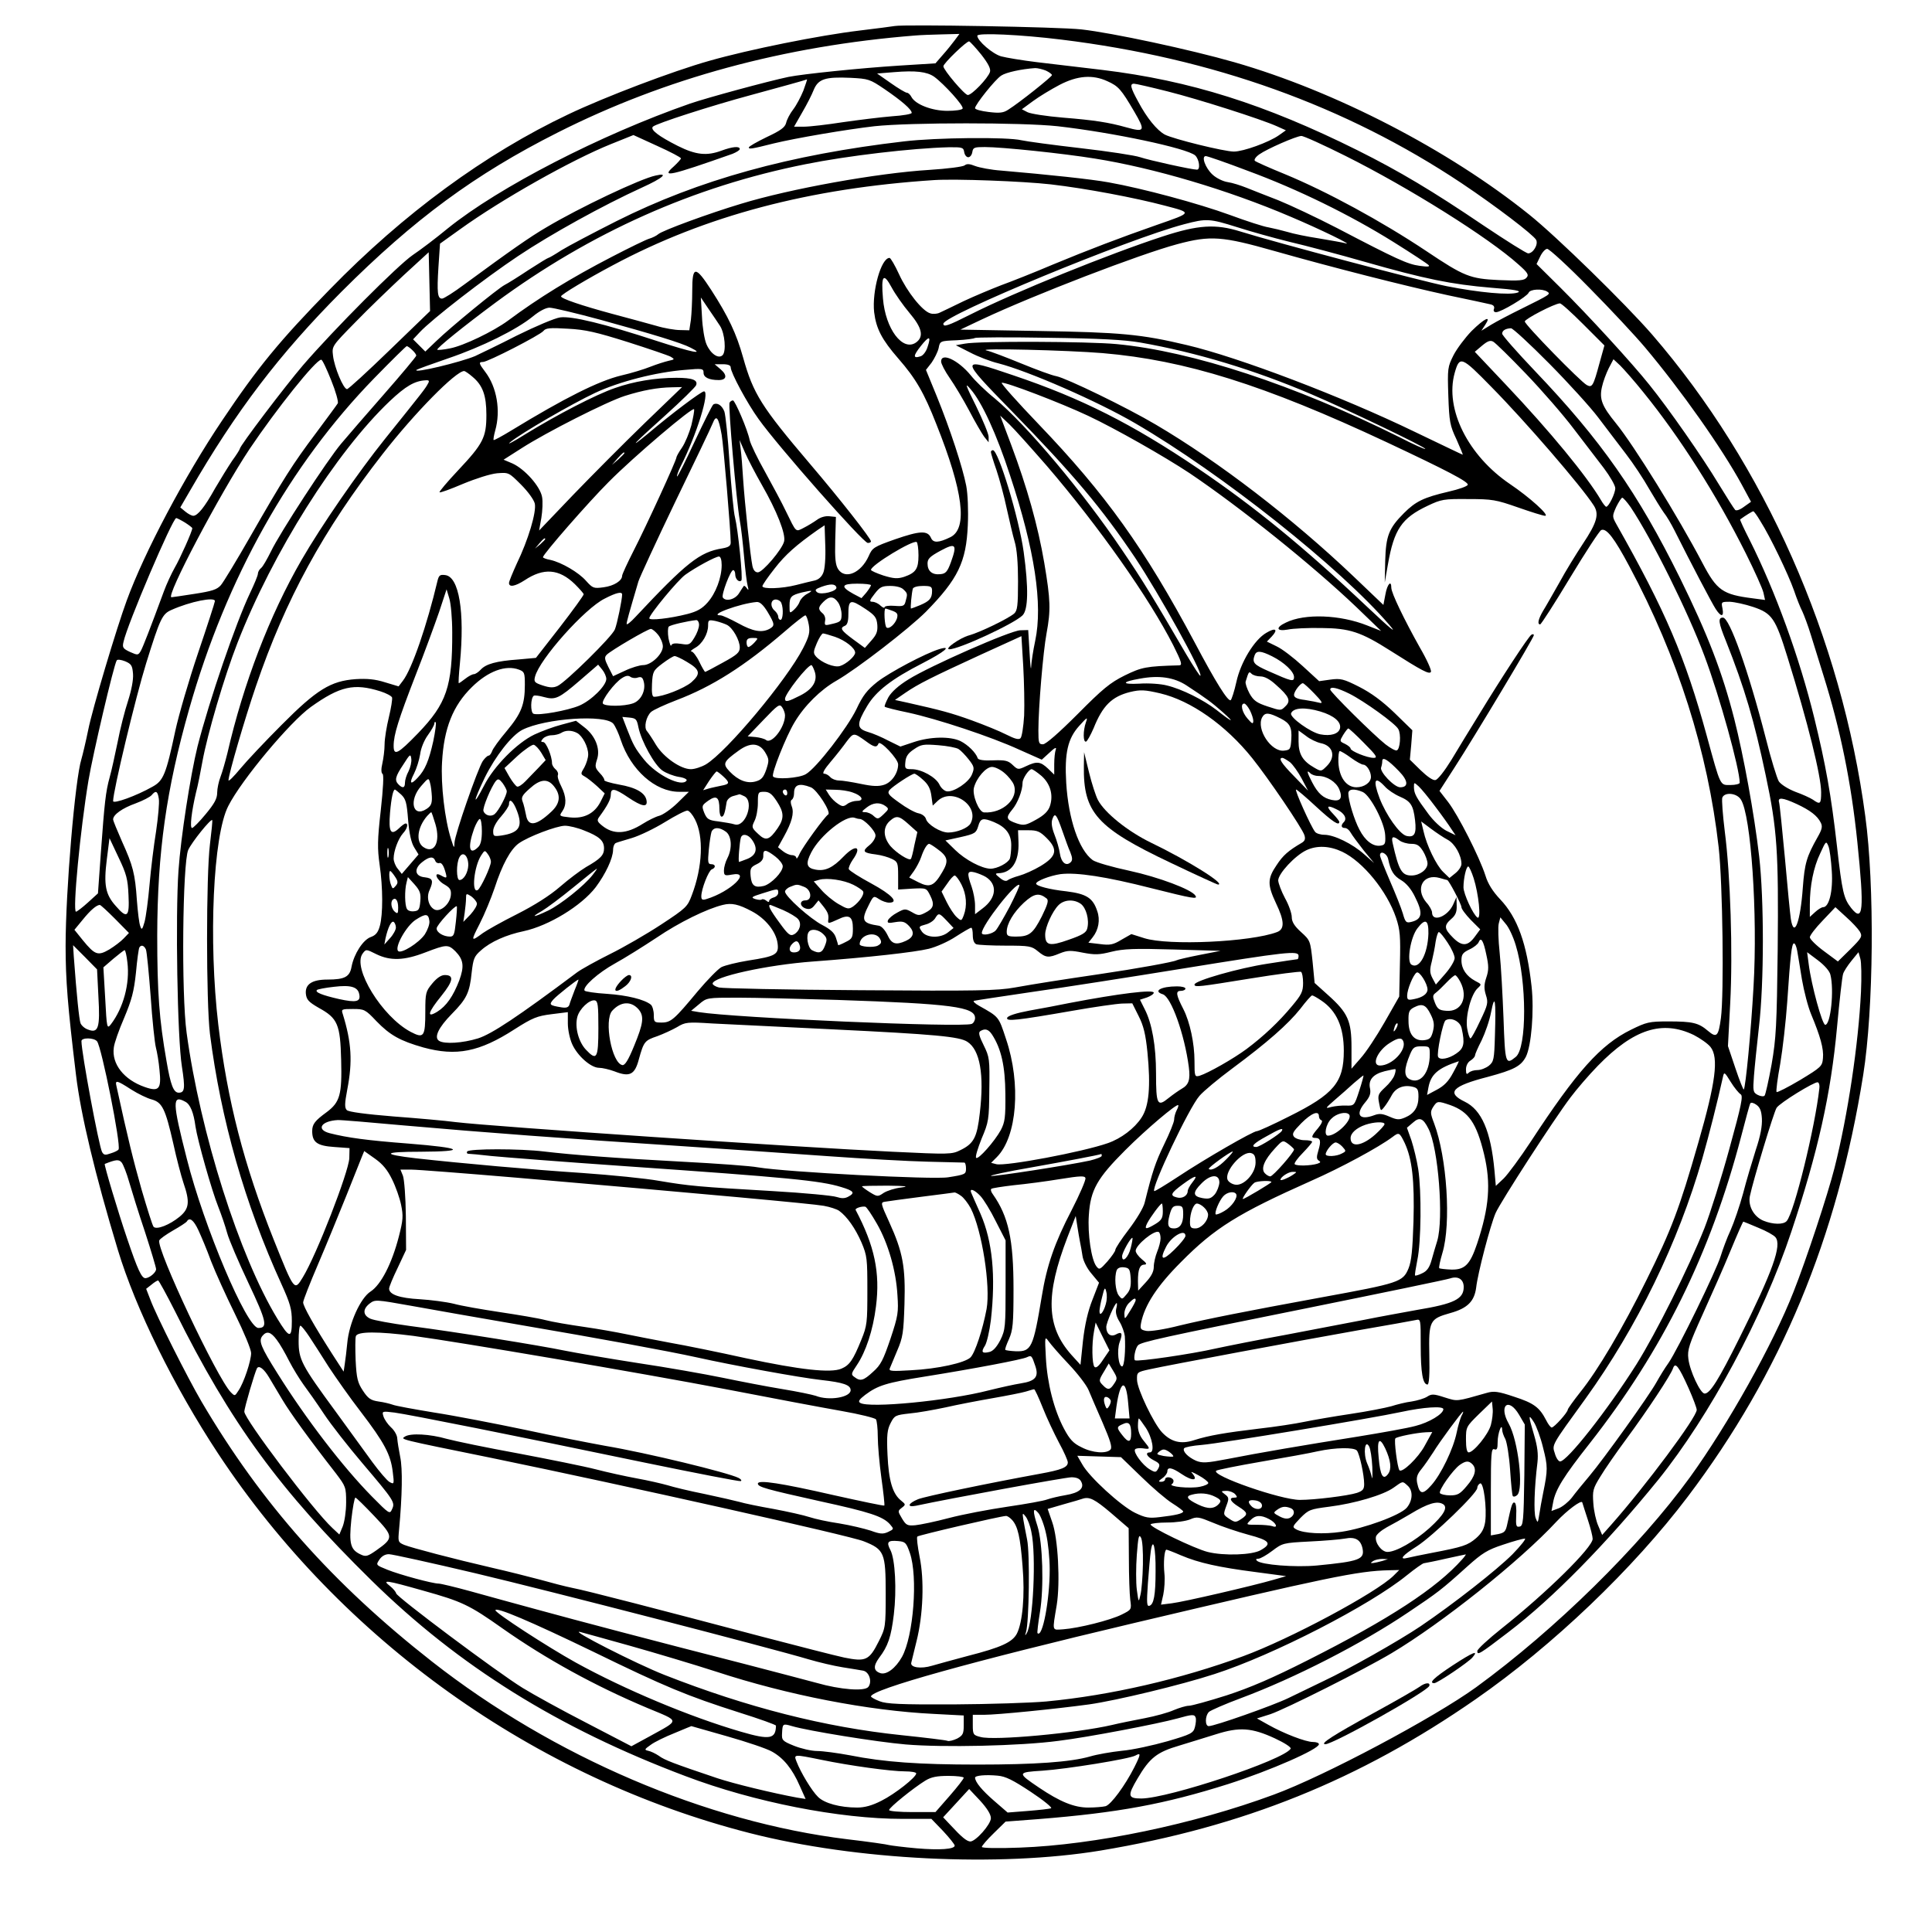 <?xml version="1.0" encoding="UTF-8" standalone="yes"?>
<svg version="1.0" xmlns="http://www.w3.org/2000/svg" width="640pt" height="640pt" viewBox="0 0 854 854" preserveAspectRatio="xMidYMid meet">
  <g transform="translate(0,854) scale(0.1,-0.1)" fill="#000000" stroke="none">
    <path d="M3955 8425 c-11 -2 -81 -11 -155 -20 -177 -21 -490 -84 -665 -134
-163 -46 -460 -159 -622 -236 -369 -175 -729 -439 -1055 -774 -222 -227 -319
-345 -477 -581 -164 -244 -343 -581 -421 -795 -44 -119 -152 -480 -170 -571
-11 -54 -25 -112 -30 -129 -28 -88 -70 -582 -70 -827 0 -148 9 -265 46 -570
21 -175 84 -439 185 -773 79 -261 248 -604 443 -900 545 -825 1399 -1435 2351
-1678 469 -120 1100 -151 1550 -77 630 105 1144 312 1658 669 340 236 696 576
938 896 411 544 660 1142 775 1864 46 289 51 837 9 1144 -105 786 -444 1552
-942 2128 -118 136 -423 434 -543 530 -357 287 -858 546 -1304 674 -195 56
-541 130 -676 145 -99 11 -782 23 -825 15z m266 -62 c-12 -16 -35 -45 -53 -65
l-33 -38 -160 -10 c-173 -11 -425 -37 -490 -50 -90 -19 -356 -91 -435 -118
-396 -138 -844 -369 -1070 -551 -52 -43 -122 -96 -155 -118 -65 -44 -349 -329
-486 -488 -81 -95 -279 -356 -279 -369 0 -3 -15 -27 -34 -53 -18 -27 -52 -82
-76 -123 -45 -81 -76 -120 -96 -120 -6 0 -22 8 -34 18 l-23 19 43 74 c202 350
395 604 670 880 320 320 590 519 955 703 475 240 1002 383 1580 429 22 2 75 4
118 5 l78 2 -20 -27z m470 2 c669 -82 1257 -293 1770 -635 151 -101 316 -227
329 -250 11 -20 -13 -60 -35 -60 -8 0 -97 56 -197 123 -226 153 -370 239 -558
333 -408 203 -739 308 -1128 355 -92 11 -221 26 -287 34 -66 8 -138 20 -160
26 -38 11 -105 69 -105 91 0 14 192 5 371 -17z m-353 -67 c31 -40 42 -62 38
-76 -9 -28 -80 -102 -98 -102 -14 0 -108 111 -108 127 0 13 104 113 114 110 5
-2 29 -28 54 -59z m285 -70 c15 -7 27 -16 27 -20 0 -7 -144 -122 -192 -152
-22 -15 -39 -17 -88 -11 -33 4 -60 11 -60 17 0 15 89 127 116 144 21 14 89 29
150 33 11 0 32 -5 47 -11z m-494 -27 c44 -32 133 -130 126 -141 -3 -6 -34 -10
-67 -10 -68 0 -141 28 -159 61 -5 10 -14 19 -20 19 -6 0 -38 19 -72 43 l-60
42 74 6 c97 8 146 2 178 -20z m-219 -55 c76 -52 120 -90 120 -105 0 -5 -39
-12 -87 -15 -49 -4 -146 -16 -216 -26 -71 -11 -148 -20 -173 -20 l-44 0 36 63
c20 34 43 79 51 100 20 48 51 58 162 53 80 -4 86 -6 151 -50z m985 35 c49 -22
61 -36 118 -133 51 -87 48 -94 -34 -71 -78 22 -143 32 -280 43 -73 6 -143 17
-157 24 l-25 13 49 36 c27 20 80 52 118 72 79 41 146 46 211 16z m-1344 -42
c-11 -27 -31 -65 -45 -83 -14 -18 -28 -45 -31 -59 -5 -20 -24 -34 -86 -63 -43
-21 -79 -41 -79 -46 0 -8 11 -7 110 18 99 24 323 62 445 76 159 17 652 17 810
0 246 -28 571 -97 608 -129 18 -17 24 -63 8 -63 -23 0 -213 42 -251 55 -23 8
-141 26 -263 40 -122 14 -240 30 -262 35 -62 15 -376 12 -519 -5 -506 -59
-907 -170 -1270 -352 -105 -53 -215 -111 -244 -129 -29 -19 -55 -34 -58 -34
-3 0 -42 -24 -87 -53 -45 -30 -93 -60 -107 -67 -30 -16 -237 -185 -303 -249
l-47 -45 -27 27 -27 27 29 31 c54 58 288 239 435 337 145 97 375 224 548 303
93 42 120 67 60 53 -67 -14 -337 -142 -483 -229 -72 -42 -155 -100 -362 -252
-47 -35 -91 -63 -99 -63 -20 0 -23 26 -16 139 l7 104 88 63 c183 132 495 308
670 378 l97 39 105 -48 c58 -26 105 -51 105 -55 0 -4 -15 -20 -32 -36 -58 -51
-18 -42 260 56 17 7 32 16 32 21 0 14 -32 11 -81 -7 -65 -24 -113 -19 -193 21
-85 43 -123 72 -110 85 14 14 256 92 434 140 132 36 238 65 247 69 2 1 -6 -22
-16 -50z m1610 -3 c139 -35 414 -123 483 -154 l40 -18 -31 -22 c-44 -31 -157
-72 -199 -72 -42 0 -266 55 -305 75 -35 19 -80 74 -118 146 -34 62 -38 79 -18
79 7 0 73 -15 148 -34z m786 -285 c282 -141 634 -362 765 -480 41 -36 47 -46
36 -58 -10 -13 -32 -15 -123 -11 -127 6 -153 16 -320 128 -198 132 -439 263
-625 340 -69 28 -129 55 -133 59 -5 5 4 18 20 29 34 24 162 80 185 81 9 1 97
-39 195 -88z m-1685 17 c2 -13 10 -23 18 -23 8 0 16 10 18 23 3 20 9 22 55 22
77 0 345 -28 487 -51 258 -41 587 -138 865 -257 128 -54 286 -131 241 -117
-10 3 -62 12 -115 21 -53 8 -116 21 -141 29 -25 7 -62 16 -83 20 -21 3 -98 28
-171 55 -137 50 -384 117 -536 144 -77 14 -266 34 -475 52 -44 3 -95 13 -114
20 -25 10 -37 11 -47 3 -7 -6 -77 -15 -156 -20 -229 -14 -614 -83 -833 -150
-140 -42 -347 -118 -365 -134 -8 -7 -26 -16 -40 -20 -14 -4 -88 -40 -165 -80
-180 -93 -326 -183 -459 -282 -65 -48 -198 -112 -257 -123 -29 -6 -54 -8 -56
-6 -6 5 118 105 257 208 420 310 877 514 1370 612 188 38 474 71 632 75 62 1
67 -1 70 -21z m1256 -84 c217 -80 450 -194 642 -314 80 -50 150 -96 155 -102
7 -7 -5 -8 -40 -3 -53 7 -101 29 -365 167 -91 47 -208 102 -260 123 -52 20
-115 45 -140 55 -25 10 -62 22 -83 25 -21 3 -51 18 -67 33 -32 29 -51 82 -30
82 7 0 91 -29 188 -66z m-873 -59 c155 -18 372 -59 504 -94 122 -32 123 -30
-35 -85 -166 -58 -302 -110 -459 -175 -82 -35 -186 -76 -230 -92 -44 -17 -118
-48 -165 -70 -47 -23 -95 -46 -106 -51 -12 -6 -31 -7 -42 -3 -35 10 -103 96
-138 173 -18 39 -37 72 -42 72 -37 0 -78 -146 -68 -240 9 -73 34 -121 107
-205 77 -88 114 -152 168 -290 119 -298 139 -460 63 -499 -53 -26 -77 -27 -87
-3 -15 33 -49 31 -159 -7 -93 -33 -100 -37 -116 -74 -34 -75 -104 -105 -135
-58 -12 19 -15 47 -13 127 l3 104 -29 3 c-17 2 -39 -4 -55 -16 -14 -10 -40
-26 -58 -35 -37 -19 -32 -23 -79 73 -17 36 -59 114 -92 174 -34 60 -64 123
-68 140 -9 46 -65 176 -74 176 -5 0 -12 -4 -15 -10 -7 -11 30 -434 45 -520 6
-31 14 -103 19 -160 5 -58 12 -116 16 -130 5 -19 4 -21 -4 -10 -5 8 -12 12
-13 10 -2 -3 -12 -17 -21 -32 -17 -28 -59 -39 -72 -19 -7 12 34 121 46 121 5
0 9 -9 9 -19 0 -21 17 -37 27 -27 8 7 -15 228 -28 279 -6 21 -16 129 -24 240
-7 111 -18 214 -23 228 -11 28 -32 41 -49 31 -5 -4 -42 -78 -83 -165 -40 -86
-75 -156 -77 -153 -2 2 4 21 15 43 71 139 131 333 104 333 -12 0 -143 -98
-249 -188 -96 -79 -55 -37 78 82 72 65 133 125 136 133 9 23 -16 33 -87 33
-93 0 -189 -16 -271 -45 -85 -29 -258 -119 -396 -204 -54 -34 -85 -50 -68 -36
48 40 273 170 375 218 106 50 270 92 398 102 77 7 82 6 82 -13 0 -20 24 -32
67 -32 35 0 39 21 9 47 l-27 23 35 0 c25 0 36 -5 36 -14 0 -23 73 -159 123
-228 86 -121 463 -548 483 -548 8 0 14 3 14 7 0 12 -136 186 -270 343 -215
253 -250 309 -295 469 -30 107 -65 181 -141 299 -70 108 -84 108 -84 -2 0 -46
-3 -104 -6 -130 l-7 -46 -41 1 c-22 0 -70 8 -106 19 -36 10 -123 34 -195 53
-133 36 -225 67 -225 77 0 8 117 78 230 138 410 219 868 340 1420 376 96 6
390 -5 515 -19z m823 -189 c59 -19 163 -48 232 -65 69 -16 220 -56 335 -89
263 -75 380 -99 558 -114 105 -8 134 -14 116 -21 -34 -13 -173 0 -314 28 -119
24 -753 192 -913 242 -109 34 -186 29 -342 -22 -236 -77 -654 -246 -850 -345
-101 -51 -120 -57 -120 -41 0 37 820 376 1065 440 98 26 112 25 233 -13z m167
-106 c254 -72 572 -153 765 -195 91 -19 175 -37 187 -40 15 -3 20 -10 17 -20
-4 -9 0 -15 9 -15 22 0 137 69 144 86 6 16 60 19 82 5 17 -11 13 -13 -114 -76
-49 -24 -110 -56 -133 -70 l-44 -27 17 26 c29 44 -2 30 -60 -27 -29 -30 -65
-78 -80 -107 -26 -52 -27 -58 -23 -179 4 -115 7 -132 36 -193 17 -38 29 -68
28 -68 -2 0 -97 46 -212 101 -322 156 -779 330 -1009 384 -202 48 -293 56
-655 62 l-345 6 95 45 c232 109 700 289 865 333 146 39 198 35 430 -31z m1390
-162 c94 -95 204 -213 246 -263 160 -190 341 -447 428 -607 l41 -76 -31 -22
c-17 -13 -34 -19 -39 -14 -5 5 -38 57 -74 116 -69 115 -221 333 -306 438 -74
93 -271 308 -393 429 l-105 104 16 33 c9 19 23 34 31 34 9 0 93 -77 186 -172z
m-5302 -275 c-98 -95 -183 -173 -189 -173 -16 0 -56 96 -62 148 -5 42 -5 42
99 148 57 59 154 152 214 208 l110 101 3 -130 3 -130 -178 -172z m2297 164
c56 -66 65 -105 29 -131 -59 -41 -135 60 -146 194 -9 103 2 117 38 50 16 -30
52 -81 79 -113z m-837 -58 c21 -33 28 -112 11 -129 -18 -18 -53 6 -71 48 -9
20 -18 75 -20 122 l-5 85 33 -49 c19 -27 42 -62 52 -77z m3816 7 l93 -93 -22
-79 c-27 -100 -32 -109 -56 -96 -29 16 -274 267 -274 281 0 11 131 79 155 80
6 1 52 -41 104 -93z m-4343 20 c229 -63 357 -102 397 -123 64 -32 10 -22 -150
30 -232 76 -376 111 -427 104 -23 -3 -108 -39 -191 -80 -82 -42 -166 -82 -185
-91 -64 -27 -275 -78 -259 -61 4 3 67 26 140 51 150 51 303 127 374 185 29 24
58 39 74 39 15 0 117 -24 227 -54z m119 -98 c94 -30 179 -59 190 -65 18 -11
18 -12 -10 -18 -17 -4 -52 -15 -80 -26 -27 -11 -86 -29 -130 -39 -99 -24 -249
-99 -485 -243 -41 -25 -76 -44 -78 -42 -2 2 1 20 7 42 25 88 7 192 -44 259
-29 38 -30 44 -10 44 21 0 251 118 267 137 10 13 29 15 108 10 78 -4 125 -15
265 -59z m4074 -96 c86 -87 183 -194 216 -238 33 -43 87 -115 121 -159 34 -44
80 -114 103 -155 24 -41 53 -88 65 -105 13 -16 34 -52 48 -80 71 -142 166
-323 182 -347 24 -37 37 -35 30 2 -6 29 -6 30 32 30 22 -1 68 -11 104 -23 83
-28 98 -50 151 -221 90 -289 149 -527 149 -598 0 -52 -4 -56 -36 -33 -12 8
-47 24 -78 35 -33 13 -63 32 -73 46 -8 13 -35 100 -58 192 -77 299 -160 532
-189 532 -23 0 -20 -22 13 -103 83 -209 125 -352 176 -594 51 -239 57 -339 53
-769 -4 -339 -7 -393 -27 -509 -13 -71 -27 -134 -31 -138 -4 -5 -18 -3 -30 3
-21 11 -22 17 -17 84 3 39 13 136 22 216 23 194 23 564 1 755 -22 190 -69 445
-110 607 -53 207 -117 373 -240 623 -186 376 -348 608 -641 915 -80 84 -145
158 -145 165 0 14 15 23 39 24 7 1 84 -70 170 -157z m-2749 74 c-6 -20 -20
-38 -31 -41 -34 -11 -33 2 1 45 37 47 47 46 30 -4z m940 20 c250 -44 504 -121
755 -228 162 -69 505 -234 505 -242 0 -4 -53 20 -117 53 -460 229 -911 378
-1247 410 -124 12 -610 14 -671 2 l-40 -7 63 -32 c34 -18 91 -40 125 -48 132
-34 439 -168 605 -265 383 -223 907 -639 1123 -891 38 -44 10 -22 -96 78 -286
270 -501 445 -749 613 -293 198 -515 310 -817 412 -239 81 -239 80 -9 -156
276 -283 400 -431 548 -651 107 -161 300 -509 288 -521 -2 -3 -30 40 -62 94
-143 245 -193 328 -285 463 -175 259 -419 549 -562 669 -41 33 -88 79 -106
102 -55 67 -131 103 -131 61 0 -10 17 -43 38 -73 21 -30 60 -95 86 -144 26
-50 56 -101 66 -115 l20 -25 0 24 c0 13 -25 73 -55 135 -49 98 -51 107 -25 76
50 -57 115 -198 175 -382 109 -329 145 -569 111 -730 -9 -42 -17 -94 -18 -115
-1 -21 -4 7 -7 62 l-6 100 -35 -1 c-43 -1 -400 -158 -494 -217 -44 -27 -75
-55 -89 -79 -11 -21 -19 -40 -16 -42 3 -3 50 -15 104 -26 128 -28 365 -106
491 -164 l99 -44 34 31 c23 22 32 26 28 14 -4 -10 -7 -39 -7 -65 l0 -46 -28
27 c-33 31 -49 33 -97 10 -34 -16 -36 -16 -59 6 -20 19 -33 22 -87 20 -39 -2
-64 2 -67 9 -8 25 -44 60 -76 76 -46 22 -134 20 -206 -4 l-60 -20 -53 26 c-28
15 -70 33 -92 39 -49 15 -49 35 -2 114 39 66 109 120 246 190 97 50 131 79 74
62 -61 -18 -221 -103 -275 -145 -45 -36 -64 -60 -92 -120 -40 -83 -178 -262
-224 -288 -30 -18 -136 -25 -145 -10 -8 12 58 178 95 239 44 74 115 144 185
184 91 52 321 230 396 305 142 145 178 220 185 382 3 65 0 139 -7 175 -16 82
-71 250 -130 395 l-48 117 25 32 c13 19 27 47 31 64 6 32 7 32 80 35 41 2 77
7 80 10 3 3 148 4 321 1 232 -3 340 -9 410 -21z m1705 -138 c70 -73 165 -182
211 -243 46 -60 106 -139 134 -175 27 -36 50 -76 50 -88 0 -23 -29 -82 -40
-82 -3 0 -14 13 -23 29 -63 107 -226 305 -421 511 l-137 145 32 27 c24 20 36
25 49 18 10 -5 75 -69 145 -142z m-4923 105 c10 -9 18 -20 18 -25 0 -4 -64
-81 -143 -171 -78 -89 -163 -187 -188 -217 -62 -73 -274 -399 -311 -477 -17
-34 -36 -68 -44 -74 -8 -6 -14 -18 -14 -25 0 -8 -16 -46 -35 -86 -62 -130
-180 -474 -232 -678 -31 -126 -74 -401 -84 -548 -14 -200 -5 -741 15 -866 15
-97 13 -116 -14 -116 -23 0 -36 34 -54 140 -32 183 -41 300 -41 555 1 368 40
645 141 1000 164 579 446 1081 818 1463 76 78 141 142 144 142 3 0 14 -7 24
-17z m3053 -14 c364 -31 713 -140 1255 -394 266 -125 362 -175 358 -188 -3 -7
-40 -20 -84 -30 -111 -26 -146 -43 -198 -95 -67 -67 -80 -101 -83 -212 l-2
-95 14 80 c27 155 61 205 175 259 61 29 72 31 180 30 106 0 123 -3 220 -37 57
-20 111 -37 120 -37 21 1 -69 82 -155 140 -186 126 -289 332 -245 491 22 78
30 74 163 -62 150 -152 396 -437 451 -522 26 -39 16 -76 -48 -172 -29 -44 -76
-120 -103 -170 -28 -49 -60 -106 -72 -125 -21 -36 -27 -60 -13 -60 4 0 64 93
132 206 69 114 131 209 138 211 23 10 58 -36 124 -160 215 -402 347 -819 395
-1242 18 -160 24 -649 10 -755 -11 -82 -19 -89 -57 -57 -42 36 -68 42 -176 42
-84 0 -96 -3 -165 -37 -134 -66 -239 -183 -443 -495 -46 -70 -100 -143 -119
-162 l-35 -33 -6 68 c-16 174 -57 268 -131 304 -83 40 -57 69 102 110 115 31
146 47 168 89 24 48 37 202 25 311 -21 189 -62 304 -139 385 -32 34 -54 68
-65 105 -26 81 -121 268 -165 325 l-38 49 65 101 c90 139 352 576 352 587 0 5
-5 6 -11 2 -13 -8 -131 -188 -232 -354 -39 -63 -94 -153 -122 -200 -29 -47
-60 -87 -70 -88 -10 -3 -36 15 -65 43 l-48 47 6 65 5 65 -79 77 c-54 52 -103
88 -156 115 -69 35 -82 38 -127 32 l-50 -7 -73 67 c-39 36 -91 76 -115 87
l-43 21 22 23 c29 31 16 40 -24 16 -53 -30 -114 -130 -133 -218 -9 -41 -21
-77 -25 -80 -12 -7 -66 79 -159 255 -222 416 -393 655 -691 966 -94 98 -167
180 -162 182 15 5 261 -89 382 -146 119 -56 336 -179 449 -254 224 -151 542
-406 736 -591 l110 -106 -61 24 c-120 48 -277 54 -360 13 -47 -22 -42 -40 8
-31 23 5 90 8 148 7 126 -1 175 -17 307 -101 140 -89 171 -105 178 -93 4 6
-18 55 -49 108 -70 125 -126 241 -126 264 0 36 -18 16 -26 -29 l-9 -47 -132
126 c-271 258 -597 508 -874 671 -130 77 -395 205 -439 214 -19 3 -89 29 -155
56 -66 27 -136 54 -155 58 -45 11 358 1 515 -12z m-3411 -120 c20 -49 33 -96
29 -102 -4 -7 -47 -65 -96 -131 -103 -137 -143 -200 -292 -460 -59 -103 -117
-199 -129 -213 -17 -19 -38 -26 -116 -38 -52 -8 -98 -15 -102 -15 -28 -1 214
458 345 655 119 177 293 395 317 395 5 0 24 -41 44 -91z m5801 -54 c160 -197
323 -453 452 -711 39 -78 74 -156 78 -174 l7 -32 -53 7 c-135 17 -160 35 -224
157 -106 202 -303 520 -382 617 -62 76 -74 107 -62 160 5 24 19 61 30 83 l21
40 30 -28 c16 -16 63 -69 103 -119z m-5177 70 c46 -38 62 -83 62 -169 0 -99
-14 -127 -125 -245 -48 -51 -85 -95 -82 -97 3 -3 49 14 103 37 58 24 121 44
151 47 52 4 52 4 106 -50 31 -31 57 -67 61 -84 8 -37 -29 -161 -80 -266 -18
-40 -34 -78 -34 -85 0 -20 27 -15 69 12 84 56 152 51 222 -17 21 -21 39 -41
39 -45 0 -5 -47 -70 -105 -145 l-106 -136 -77 -7 c-99 -7 -144 -20 -167 -45
-10 -11 -24 -20 -30 -20 -7 0 -24 -9 -38 -20 -14 -11 -27 -20 -29 -20 -2 0 0
39 5 88 22 228 -4 383 -65 390 -23 3 -28 -1 -34 -25 -47 -198 -113 -390 -153
-442 l-19 -25 -60 18 c-44 14 -80 17 -130 14 -110 -8 -172 -46 -327 -202 -72
-72 -154 -159 -183 -194 -29 -35 -52 -58 -52 -51 0 25 72 272 121 415 131 385
298 691 561 1028 141 181 323 366 360 366 3 0 20 -11 36 -25z m-197 -32 c-11
-21 -23 -36 -190 -244 -118 -147 -282 -385 -368 -534 -141 -244 -257 -546
-328 -855 -9 -36 -22 -82 -30 -103 -8 -20 -15 -53 -15 -71 0 -26 -12 -48 -51
-95 -28 -34 -55 -61 -60 -61 -11 0 -2 74 17 155 9 33 21 96 29 140 22 120 96
373 155 524 156 400 435 842 673 1068 70 66 110 90 160 92 14 1 16 -3 8 -16z
m959 -173 c-91 -88 -233 -231 -316 -317 l-151 -158 10 56 c5 31 7 73 3 93 -9
47 -76 122 -130 147 l-40 17 80 51 c109 70 375 205 456 231 79 25 145 37 208
38 l45 1 -165 -159z m206 -10 c-9 -33 -27 -77 -41 -98 -14 -20 -25 -40 -25
-44 0 -13 -134 -305 -189 -412 -28 -55 -51 -105 -51 -111 0 -22 -36 -45 -82
-51 -44 -6 -48 -4 -77 28 -33 38 -109 82 -158 93 -18 3 -33 9 -33 12 0 13 201
243 290 332 114 115 374 335 378 322 2 -6 -4 -37 -12 -71z m134 -42 c8 -46 40
-425 40 -476 0 -15 -9 -21 -37 -26 -100 -16 -159 -63 -384 -303 -21 -23 -39
-37 -39 -31 0 10 9 42 52 188 6 19 79 177 162 350 84 173 159 330 166 348 16
41 26 29 40 -50z m1437 -137 c231 -269 453 -585 559 -793 37 -74 41 -88 27
-89 -148 -4 -166 -8 -242 -45 -64 -32 -96 -58 -208 -171 -83 -83 -140 -133
-153 -133 -18 0 -20 6 -20 61 0 101 21 349 36 429 19 103 18 146 -10 312 -28
164 -76 334 -146 521 l-49 130 41 -39 c22 -21 96 -104 165 -183z m-1259 -85
c66 -115 106 -217 98 -249 -8 -35 -95 -137 -116 -137 -12 0 -20 10 -24 28 -9
42 -34 277 -41 382 -3 52 -8 113 -11 135 l-5 40 24 -55 c13 -30 47 -95 75
-144z m-608 141 c0 -2 -12 -14 -27 -28 l-28 -24 24 28 c23 25 31 32 31 24z
m4448 -239 c94 -141 253 -461 326 -657 67 -178 156 -500 156 -561 0 -5 -18
-10 -40 -10 -48 0 -43 -11 -106 219 -95 347 -182 550 -398 932 -20 36 -20 37
-2 78 11 22 23 41 27 41 4 0 21 -19 37 -42z m573 -61 c43 -67 124 -236 149
-307 12 -36 29 -78 37 -93 7 -15 25 -62 38 -105 13 -42 38 -122 55 -177 75
-239 123 -474 150 -737 31 -302 26 -358 -27 -292 -33 42 -40 69 -63 273 -26
229 -50 361 -100 566 -65 266 -172 561 -286 788 -25 49 -44 90 -42 91 23 17
54 36 58 36 3 0 17 -19 31 -43z m-6963 -7 c17 -11 32 -22 32 -25 0 -13 -54
-134 -78 -175 -14 -25 -36 -72 -48 -105 -62 -168 -91 -242 -101 -261 -12 -21
-14 -21 -48 -6 -32 15 -35 20 -29 45 16 76 217 547 233 547 3 0 21 -9 39 -20z
m2821 -222 c-7 -18 -21 -30 -38 -34 -14 -3 -51 -12 -82 -20 -62 -16 -149 -19
-149 -5 0 5 24 40 54 78 48 62 96 104 191 171 l30 20 3 -91 c2 -53 -2 -103 -9
-119z m-1229 149 c0 -2 -10 -12 -22 -23 l-23 -19 19 23 c18 21 26 27 26 19z
m1650 -72 c0 -60 -12 -77 -64 -95 -29 -9 -45 -8 -91 6 -30 10 -55 21 -55 25 0
21 185 133 202 123 4 -3 8 -29 8 -59z m143 -31 c-15 -41 -23 -50 -46 -52 -36
-4 -57 13 -57 47 0 21 10 31 58 57 67 36 74 28 45 -52z m-1013 -12 c0 -55 -26
-125 -63 -166 -24 -27 -46 -39 -88 -50 -78 -20 -169 -30 -169 -19 0 16 127
170 160 193 46 33 133 80 148 80 7 0 12 -14 12 -38z m507 -98 c6 -17 -68 -36
-85 -22 -12 10 -8 14 19 24 39 14 61 14 66 -2z m153 9 c-1 -5 -10 -19 -21 -33
l-21 -24 -36 19 c-58 32 -53 45 17 45 34 0 61 -3 61 -7z m144 -19 c18 -17 18
-20 9 -52 -5 -21 -11 -23 -49 -20 -24 2 -44 -1 -44 -6 0 -5 -8 -2 -18 7 -10
10 -26 17 -36 17 -14 0 -13 6 10 35 23 30 32 35 69 35 26 0 50 -6 59 -16z
m126 -6 c0 -33 -11 -45 -53 -63 -20 -8 -38 -15 -40 -15 -4 0 3 70 8 88 3 7 21
12 45 12 35 0 40 -3 40 -22z m-2121 -183 c1 -240 -25 -315 -151 -446 -89 -92
-108 -102 -108 -56 0 49 21 116 97 312 39 99 85 225 104 280 l33 100 12 -40
c7 -22 13 -89 13 -150z m1569 170 c-15 -8 -29 -23 -33 -34 -3 -10 -14 -26 -25
-36 -20 -18 -20 -17 -20 18 0 39 7 46 54 58 48 11 53 10 24 -6z m-818 -3 c0
-22 -22 -130 -32 -154 -12 -32 -217 -233 -253 -250 -19 -9 -35 -8 -66 2 -36
12 -40 16 -34 39 19 76 220 302 308 345 52 27 77 32 77 18z m954 -34 c9 -12
16 -37 16 -54 0 -28 -4 -33 -38 -41 -36 -9 -38 -9 -35 12 3 12 -2 27 -11 34
-21 18 -20 27 4 51 26 26 45 25 64 -2z m-2754 5 c0 -5 -33 -107 -74 -228 -41
-121 -86 -276 -101 -345 -41 -193 -53 -221 -100 -247 -72 -41 -175 -78 -175
-64 0 45 100 461 146 609 62 199 71 218 112 236 83 37 192 59 192 39z m2504
-9 c10 -25 7 -74 -4 -74 -5 0 -10 6 -10 14 0 7 -7 19 -15 26 -22 18 -19 50 4
50 10 0 22 -7 25 -16z m-61 -39 c32 -54 33 -61 8 -75 -34 -18 -73 -11 -138 25
-35 19 -70 35 -78 35 -58 0 88 53 160 59 14 1 29 -13 48 -44z m433 13 c42 -28
49 -38 52 -70 2 -29 -3 -43 -26 -69 l-29 -33 -52 38 c-54 40 -60 50 -36 60 10
4 15 19 15 49 0 68 8 70 76 25z m119 -8 c21 -8 25 -14 20 -33 -8 -25 -34 -49
-46 -41 -9 5 -13 84 -5 84 3 0 17 -5 31 -10z m-370 -61 c6 -34 2 -51 -25 -104
-71 -139 -338 -459 -430 -514 -19 -11 -49 -21 -66 -21 -45 0 -120 52 -154 107
-16 27 -34 54 -40 61 -15 16 -4 65 18 85 10 9 60 32 112 52 158 60 300 150
478 303 46 40 87 72 92 72 4 0 11 -18 15 -41z m-485 -1 c0 -13 -9 -38 -21 -57
-19 -31 -23 -33 -59 -27 -26 4 -40 2 -43 -7 -2 -6 -7 8 -12 31 -4 24 -3 48 1
52 8 8 84 25 122 29 6 0 12 -9 12 -21z m123 0 c26 -13 57 -68 57 -100 0 -22
-11 -32 -75 -67 -41 -23 -76 -41 -78 -41 -2 0 -14 20 -26 45 -12 25 -28 45
-34 45 -7 1 0 7 15 16 32 17 58 62 58 99 0 25 2 26 33 20 17 -4 40 -12 50 -17z
m-304 -44 c12 -15 21 -38 21 -51 0 -34 -51 -83 -87 -83 -15 0 -52 -11 -81 -25
l-52 -24 -21 41 c-17 34 -18 43 -7 54 19 19 181 114 195 114 6 0 21 -12 32
-26z m782 -9 c46 -16 89 -50 89 -70 0 -16 -40 -51 -67 -59 -25 -8 -82 15 -106
42 -13 15 -12 22 4 60 10 23 22 42 27 42 5 0 29 -7 53 -15z m836 -348 c-3 -49
-10 -94 -16 -100 -8 -8 -25 -3 -63 16 -29 15 -98 43 -153 63 -92 33 -133 44
-284 78 l-55 12 45 31 c58 40 119 70 334 169 l180 82 8 -132 c4 -72 6 -171 4
-219z m-1192 323 c-10 -11 -22 -20 -27 -20 -4 0 -8 9 -8 20 0 15 7 20 27 20
25 0 26 0 8 -20z m2288 -61 c54 -27 97 -68 97 -92 0 -22 -11 -19 -112 26 -66
29 -74 38 -62 71 8 21 27 20 77 -5z m-2588 -24 c60 -35 64 -53 21 -91 -32 -27
-126 -64 -165 -64 -8 0 -11 17 -9 57 3 54 5 59 46 90 24 18 48 33 54 33 6 0
30 -11 53 -25z m-2447 -54 c2 -26 -7 -72 -22 -119 -14 -42 -35 -124 -46 -182
-12 -58 -27 -127 -35 -155 -18 -65 -23 -113 -39 -332 l-13 -182 -44 -40 c-24
-22 -48 -40 -53 -41 -16 0 19 364 55 580 19 114 112 511 125 531 3 5 19 3 37
-4 28 -12 32 -19 35 -56z m2092 -22 c0 -30 -66 -95 -119 -118 -52 -22 -180
-45 -203 -36 -14 6 -13 71 2 80 4 2 23 0 44 -6 51 -14 66 -7 159 73 l81 70 18
-22 c10 -12 18 -31 18 -41z m920 36 c16 -42 -5 -80 -62 -109 -55 -28 -68 -31
-68 -15 0 22 99 149 117 149 2 0 8 -11 13 -25z m-1306 5 c24 -9 26 -14 26 -67
0 -88 -16 -127 -80 -204 -33 -39 -62 -79 -65 -90 -4 -10 -10 -19 -15 -19 -5 0
-17 -11 -26 -24 -23 -36 -124 -326 -125 -361 -1 -27 -2 -26 -15 15 -28 87 -46
241 -40 341 8 149 48 250 132 332 72 71 150 99 208 77z m3278 -30 c18 0 42
-13 68 -37 59 -52 67 -71 42 -95 -20 -20 -20 -20 -78 -1 -49 16 -63 26 -81 58
-11 21 -19 44 -17 52 14 46 15 46 26 35 7 -7 25 -12 40 -12z m-2753 -5 c16 5
22 1 27 -20 9 -38 -13 -82 -48 -94 -40 -14 -125 -14 -133 -1 -8 13 52 93 85
113 17 11 28 12 37 5 7 -5 21 -7 32 -3z m2426 -35 c90 -59 111 -75 161 -119
56 -50 42 -45 -29 11 -57 44 -152 92 -219 108 -26 7 -81 11 -122 8 -80 -4 -79
8 2 22 85 16 152 6 207 -30z m565 -36 c31 -32 39 -44 25 -41 -11 3 -41 9 -67
13 -34 4 -48 11 -48 22 0 16 28 52 39 52 4 0 27 -21 51 -46z m-4128 10 c25 -8
48 -20 51 -27 2 -7 -4 -46 -14 -87 -10 -41 -19 -95 -19 -120 0 -25 -5 -63 -10
-85 -6 -25 -5 -42 1 -46 6 -3 3 -62 -8 -162 -15 -131 -15 -168 -5 -239 15
-103 15 -220 1 -271 -8 -29 -18 -41 -40 -49 -34 -12 -74 -74 -85 -131 -8 -45
-30 -57 -107 -57 -68 0 -99 -21 -95 -63 3 -26 12 -36 57 -62 84 -46 95 -73 99
-231 4 -152 -5 -186 -64 -230 -52 -38 -64 -53 -64 -84 0 -49 22 -65 97 -70
l68 -5 -1 -45 c-3 -61 -145 -428 -206 -527 -37 -61 -37 -60 -128 167 -132 331
-205 615 -245 950 -44 373 -23 837 44 967 58 115 273 372 365 438 129 92 191
106 308 69z m4282 -10 c66 -33 205 -133 217 -157 13 -23 8 -89 -7 -94 -6 -2
-28 10 -50 27 -52 41 -244 231 -244 242 0 15 31 8 84 -18z m-835 1 c135 -32
289 -140 406 -286 70 -87 221 -309 231 -341 5 -16 2 -25 -11 -33 -60 -35 -84
-56 -112 -99 -41 -60 -41 -87 -3 -168 38 -79 39 -115 5 -128 -116 -44 -480
-61 -587 -27 l-57 18 -44 -25 c-36 -22 -51 -25 -95 -19 l-51 6 19 24 c26 33
34 77 20 116 -19 58 -48 76 -136 87 -75 8 -134 24 -134 34 0 12 61 35 107 42
72 9 202 -11 402 -62 187 -47 206 -50 195 -33 -16 27 -163 82 -292 110 -75 16
-148 37 -162 47 -61 45 -107 180 -117 341 -8 133 7 197 58 253 35 39 38 40 29
15 -13 -37 -13 -90 1 -85 5 2 20 29 33 59 40 100 81 140 161 160 46 11 65 10
134 -6z m-1659 -97 c0 -53 -59 -129 -84 -109 -6 5 -27 11 -46 13 l-35 3 70 73
c63 66 71 72 82 56 7 -10 13 -26 13 -36z m2055 22 c8 -16 15 -37 15 -47 -1
-15 -5 -13 -25 10 -25 28 -34 67 -15 67 5 0 16 -13 25 -30z m311 -5 c61 -18
94 -47 87 -75 -6 -24 -41 -35 -87 -26 -42 8 -136 75 -129 93 10 25 62 28 129
8z m-175 -31 c41 -21 50 -39 47 -91 -3 -45 -5 -48 -32 -51 -57 -7 -124 95 -97
147 13 23 29 22 82 -5z m-2950 -23 c9 -11 24 -44 33 -72 44 -132 152 -229 258
-229 l43 0 -51 -50 c-28 -27 -64 -52 -80 -56 -16 -4 -48 -20 -72 -35 -74 -47
-131 -49 -181 -8 -21 17 -23 23 -13 37 38 52 52 79 52 100 0 30 17 28 77 -13
61 -41 86 -45 81 -14 -5 34 -46 58 -122 71 -38 7 -68 16 -65 20 2 3 -7 18 -20
31 -21 23 -22 29 -12 60 16 47 -8 106 -57 143 l-36 28 -63 -17 c-35 -9 -89
-29 -121 -44 -77 -37 -179 -140 -222 -225 -52 -100 -49 -73 3 35 47 95 119
187 166 211 101 51 367 69 402 27z m111 -16 c13 -62 71 -167 106 -191 17 -12
49 -24 72 -28 23 -3 38 -11 35 -16 -20 -32 -133 24 -188 92 -40 50 -48 65 -76
137 l-20 52 32 -3 c28 -3 32 -7 39 -43z m-907 -62 c-19 -85 -36 -126 -68 -160
-32 -35 -40 -27 -17 17 11 22 23 60 27 85 3 27 18 63 34 85 16 22 29 45 29 52
0 6 3 9 6 5 3 -3 -2 -41 -11 -84z m4115 -8 c54 -54 61 -65 42 -65 -29 0 -102
30 -102 41 0 5 -11 14 -25 21 -24 11 -24 12 -8 39 10 16 20 29 23 29 3 0 35
-29 70 -65z m-3479 45 c24 -13 49 -61 49 -95 0 -15 -8 -40 -17 -57 -17 -28
-17 -30 1 -40 11 -6 35 -25 55 -43 l34 -32 -19 -38 c-27 -52 -74 -75 -136 -68
-46 5 -47 6 -33 26 20 29 19 65 -4 111 -11 21 -18 43 -15 50 3 7 -2 19 -11 26
-8 7 -15 19 -15 26 0 32 -26 94 -39 94 -11 0 -11 3 -1 15 7 8 24 15 39 15 14
0 33 5 41 10 20 13 47 13 71 0z m3287 -45 c55 -11 68 -60 27 -101 -25 -25 -25
-25 -56 -7 -51 29 -69 60 -69 115 l0 49 33 -24 c17 -14 47 -28 65 -32z m-2011
9 c36 -27 49 -30 56 -11 6 18 87 -67 87 -92 0 -38 -28 -79 -62 -90 -25 -8 -50
-7 -103 4 -38 8 -82 15 -96 15 -15 0 -32 7 -39 15 -7 8 -19 15 -27 15 -10 0 0
19 29 53 24 28 56 69 71 90 30 39 31 39 84 1z m-1434 -52 l19 -32 -31 -33
c-17 -17 -43 -45 -58 -60 -14 -15 -31 -26 -37 -24 -6 2 -21 21 -34 43 l-22 39
57 53 c32 29 65 51 72 50 8 -2 23 -18 34 -36z m990 1 c17 -29 17 -35 4 -75
-12 -34 -21 -45 -46 -52 -38 -11 -78 4 -116 44 -32 34 -28 43 40 92 52 38 92
35 118 -9z m854 16 c10 -6 30 -27 45 -46 25 -32 26 -38 14 -67 -14 -34 -79
-78 -111 -74 -11 2 -26 15 -33 31 -16 32 -79 67 -122 67 -29 0 -31 2 -28 32 2
24 12 39 38 56 32 22 42 23 107 18 40 -3 81 -11 90 -17z m1735 -39 c22 -16 47
-30 54 -30 15 0 34 -30 34 -54 0 -25 -30 -46 -64 -46 -45 0 -77 44 -80 111 -1
27 2 49 6 49 5 0 27 -13 50 -30z m-4166 -59 c-9 -16 -16 -39 -16 -51 0 -23
-10 -26 -28 -8 -19 19 -15 35 21 89 29 46 32 48 35 25 2 -14 -4 -38 -12 -55z
m3896 40 c13 -11 36 -43 52 -73 l28 -53 -61 63 c-58 59 -72 82 -52 82 4 0 19
-9 33 -19z m482 -40 c41 -42 43 -71 5 -71 -26 0 -92 69 -84 88 3 8 5 20 5 28
0 21 26 5 74 -45z m-1744 -8 c17 -14 36 -38 41 -51 24 -61 -49 -129 -132 -123
-22 2 -52 76 -44 109 11 43 53 92 80 92 13 0 38 -12 55 -27z m164 -13 c39 -35
53 -84 37 -133 -8 -23 -25 -40 -61 -60 -45 -25 -54 -27 -85 -17 -47 16 -51 25
-21 61 24 28 46 85 46 119 0 19 28 60 40 60 5 0 25 -14 44 -30z m-1407 -2 c30
-28 29 -34 -9 -41 -18 -4 -44 -9 -57 -13 l-23 -7 27 42 c15 22 30 41 33 41 3
0 16 -10 29 -22z m2630 2 c38 0 79 -26 93 -59 16 -39 5 -55 -33 -47 -38 8 -61
28 -87 78 -23 44 -26 58 -8 40 7 -7 23 -12 35 -12z m-1747 -17 c23 -20 33 -40
37 -71 l6 -43 22 21 c65 61 187 -22 145 -100 -11 -20 -60 -40 -99 -40 -34 0
-92 36 -98 60 -3 11 -17 22 -33 25 -16 3 -54 24 -85 47 -48 34 -54 42 -43 56
15 17 98 72 110 72 4 0 22 -12 38 -27z m-2171 -75 c1 -30 -4 -41 -24 -54 -61
-40 -79 39 -23 102 32 37 33 37 39 13 4 -13 7 -41 8 -61z m331 24 c0 -18 -36
-86 -53 -100 -16 -14 -43 -7 -50 13 -5 13 34 107 55 133 10 11 15 9 30 -10 9
-13 18 -29 18 -36z m209 22 c31 -39 27 -75 -11 -111 -68 -64 -104 -69 -113
-15 -4 20 -10 47 -15 59 -7 18 -2 28 31 57 47 43 80 46 108 10z m3672 0 c13
-15 43 -35 66 -45 49 -21 60 -38 68 -105 7 -60 -3 -77 -38 -69 -31 8 -90 92
-119 167 -30 80 -22 100 23 52z m223 -89 c29 -38 61 -83 71 -99 l19 -28 -41
20 c-23 12 -57 44 -79 74 -55 74 -63 90 -64 117 0 24 0 24 21 5 11 -10 44 -50
73 -89z m-2760 85 c27 -10 91 -110 77 -120 -16 -10 -114 -145 -127 -175 -7
-16 -13 -24 -14 -17 0 6 -9 12 -19 12 -10 0 -29 8 -41 18 l-21 17 26 47 c35
63 46 104 35 133 -6 15 -6 27 0 30 6 4 10 16 10 29 0 38 23 46 74 26z m-1811
-32 c21 -20 25 -36 31 -113 5 -61 14 -100 27 -121 l19 -31 -37 -43 -37 -43
-18 23 c-10 12 -18 32 -18 45 0 33 20 87 41 111 19 20 25 44 12 44 -4 0 -17
-9 -29 -21 -37 -35 -47 -16 -40 68 6 69 14 103 22 103 1 0 14 -10 27 -22z
m1707 6 c0 -8 -4 -12 -10 -9 -5 3 -10 10 -10 16 0 5 5 9 10 9 6 0 10 -7 10
-16z m289 3 c42 -14 53 -37 19 -37 -13 0 -33 -6 -43 -14 -16 -12 -22 -12 -41
1 -13 8 -30 25 -39 39 l-15 24 42 -1 c24 0 58 -5 77 -12z m2048 -62 c74 -68
103 -87 103 -68 0 4 -12 19 -27 35 -33 34 -28 42 14 21 35 -16 49 -41 33 -57
-14 -14 -12 -26 5 -26 8 0 19 -9 25 -20 6 -11 32 -46 57 -78 l47 -57 -43 38
c-52 47 -134 87 -177 87 -17 0 -36 6 -41 13 -19 24 -92 187 -84 187 4 0 44
-34 88 -75z m207 64 c34 -16 97 -137 99 -192 2 -37 -1 -42 -21 -45 -33 -5 -68
22 -93 71 -23 43 -49 129 -49 160 0 20 27 22 64 6z m-5322 -30 c3 -17 -3 -81
-12 -143 -10 -61 -23 -167 -29 -236 -6 -69 -16 -143 -22 -165 -10 -35 -13 -37
-19 -19 -5 12 -11 63 -15 115 -8 117 -17 152 -66 260 -21 48 -39 91 -39 97 0
21 41 50 100 71 32 12 63 28 70 36 19 23 27 18 32 -16z m2731 -10 c33 -50 34
-76 5 -119 -37 -54 -53 -59 -87 -26 -29 27 -29 30 -16 57 8 15 15 51 15 79 0
48 1 50 28 50 22 0 34 -9 55 -41z m-142 21 c44 -24 4 -139 -44 -124 -12 4 -44
9 -71 13 -44 5 -51 10 -63 38 -12 31 -11 33 18 54 36 25 49 16 49 -38 0 -18 4
-33 10 -33 9 0 15 18 22 65 2 10 14 22 28 26 14 4 26 7 28 8 2 1 12 -4 23 -9z
m4404 -14 c45 -68 75 -508 56 -828 -11 -198 -35 -445 -43 -454 -2 -2 -19 40
-37 94 l-33 98 10 189 c12 224 1 567 -24 760 -9 73 -14 140 -11 149 10 26 64
21 82 -8z m247 -20 c60 -28 91 -52 106 -82 9 -17 6 -30 -14 -65 -48 -85 -57
-115 -65 -222 -11 -154 -39 -227 -53 -139 -3 20 -15 141 -26 267 -12 127 -23
238 -26 248 -7 24 15 22 78 -7z m-5657 -30 c27 -70 10 -97 -67 -109 -36 -5
-38 -4 -38 20 0 15 14 41 35 64 19 22 35 46 35 54 0 30 19 14 35 -29z m1629
21 c16 -12 15 -14 -8 -36 -24 -23 -27 -23 -44 -8 -10 10 -27 17 -38 17 -17 0
-16 3 6 20 29 23 59 25 84 7z m-842 -59 c39 -75 34 -209 -14 -335 -19 -51 -25
-57 -136 -130 -64 -42 -166 -101 -227 -131 -60 -30 -125 -66 -144 -80 -263
-197 -378 -273 -438 -292 -68 -21 -148 -26 -172 -11 -24 15 -3 59 56 119 66
67 79 94 88 184 7 60 11 71 41 97 42 38 112 69 189 85 111 24 255 112 318 194
44 59 76 127 77 165 0 15 6 29 13 31 6 3 39 12 71 22 33 10 98 41 145 70 47
29 92 52 100 51 8 -1 23 -19 33 -39z m-1147 -22 c23 -80 -6 -133 -54 -100 -34
24 -26 87 17 137 8 9 17 17 18 17 2 0 10 -24 19 -54z m2771 -29 c12 -34 27
-77 35 -94 10 -25 10 -36 2 -44 -20 -20 -42 -2 -48 38 -3 21 -14 59 -24 84
-12 31 -15 53 -9 69 11 30 18 21 44 -53z m-896 53 c19 0 70 -53 70 -73 0 -12
-12 -31 -27 -43 -34 -27 -28 -34 29 -41 24 -3 55 -12 71 -20 25 -12 27 -18 27
-74 l0 -61 63 4 c62 3 62 3 79 -31 20 -40 15 -57 -23 -76 -25 -13 -31 -13 -58
3 -29 16 -32 16 -65 -2 -19 -10 -37 -25 -41 -34 -4 -12 1 -14 33 -8 32 5 42 2
61 -18 25 -27 20 -49 -15 -65 -44 -20 -63 -14 -81 26 -11 22 -26 39 -38 41
-74 11 -80 23 -44 93 20 40 21 40 44 25 13 -9 34 -16 45 -16 45 0 13 35 -79
85 -52 28 -96 56 -99 63 -2 6 6 25 17 41 43 60 14 71 -40 15 -48 -50 -82 -66
-124 -58 -40 7 -45 26 -19 76 39 76 154 167 192 153 8 -3 17 -5 22 -5z m217
-24 l38 -34 -13 -57 c-6 -32 -13 -60 -16 -62 -8 -9 -64 27 -90 57 -32 39 -34
82 -4 110 30 27 42 25 85 -14z m-3089 -88 c-17 -138 -17 -696 0 -838 48 -378
154 -751 316 -1106 39 -86 46 -111 46 -164 0 -78 -11 -76 -64 11 -168 276
-341 822 -401 1263 -24 172 -18 752 7 809 16 35 99 138 106 132 2 -2 -3 -50
-10 -107z m1202 58 c0 -36 -5 -60 -16 -70 -40 -40 -48 -2 -18 82 9 23 20 42
25 42 5 0 9 -24 9 -54z m2264 40 c52 -22 76 -53 76 -102 0 -23 -3 -50 -6 -59
-8 -20 -56 -45 -86 -45 -39 1 -111 39 -156 83 l-43 42 68 15 c62 14 68 18 77
48 10 36 21 38 70 18z m2005 -78 c32 -17 61 -69 61 -107 0 -11 -12 -29 -27
-41 l-26 -21 -28 27 c-30 29 -73 117 -87 181 l-10 42 43 -32 c24 -18 57 -40
74 -49z m-3817 41 c67 -26 88 -45 88 -79 0 -30 -15 -46 -80 -83 -25 -15 -77
-54 -115 -87 -45 -39 -113 -82 -190 -121 -66 -33 -133 -71 -150 -83 -54 -40
-55 -38 -15 40 22 43 51 114 66 158 34 105 71 172 107 198 42 30 166 77 204
78 18 0 56 -9 85 -21z m626 -5 c26 -18 30 -74 7 -118 -8 -15 -15 -40 -15 -53
0 -23 3 -25 35 -19 90 17 -6 -76 -112 -108 -18 -6 -23 -3 -23 12 0 32 32 113
46 119 19 7 18 23 -2 23 -15 0 -16 9 -11 63 3 34 9 70 12 80 9 21 34 22 63 1z
m1419 -29 c50 -50 44 -80 -27 -123 -30 -18 -73 -37 -95 -43 -22 -6 -45 -15
-51 -20 -7 -6 -20 -2 -35 11 -20 16 -21 19 -7 20 60 1 93 51 90 137 l-2 53 46
0 c39 0 51 -5 81 -35z m-1303 -7 c27 -38 20 -67 -19 -84 -19 -7 -36 -14 -38
-14 -5 0 2 88 8 108 7 19 32 14 49 -10z m2862 -3 c10 -8 34 -15 52 -15 26 0
36 -7 52 -32 11 -18 20 -43 20 -55 0 -27 -35 -53 -71 -53 -43 0 -56 23 -83
143 -7 30 1 34 30 12z m-5618 -242 c5 -97 -6 -106 -56 -48 -46 51 -54 93 -40
205 l12 95 40 -85 c35 -73 41 -96 44 -167z m7529 107 c6 -89 -12 -160 -38
-160 -7 0 -23 -10 -36 -22 l-23 -21 0 54 c0 83 16 165 46 227 25 55 26 56 36
32 6 -14 12 -63 15 -110z m-3956 99 c49 -35 54 -54 24 -104 -36 -62 -55 -70
-105 -45 l-41 21 21 29 c11 16 26 44 32 62 11 33 26 58 35 58 3 0 18 -9 34
-21z m-2424 -36 c-3 -10 -5 -2 -5 17 0 19 2 27 5 18 2 -10 2 -26 0 -35z m4216
22 c92 -44 198 -174 238 -292 18 -54 20 -82 17 -205 l-3 -143 -65 -114 c-36
-63 -83 -134 -106 -159 l-40 -46 0 95 c0 116 -16 152 -103 230 l-60 54 -9 94
c-10 92 -10 94 -51 131 -30 27 -41 46 -41 66 0 16 -13 54 -30 84 -16 30 -29
65 -30 78 0 30 74 110 125 134 47 22 103 19 158 -7z m-3763 -44 c0 -21 -45
-117 -58 -125 -29 -18 -17 104 15 153 15 23 16 24 29 6 8 -10 14 -26 14 -34z
m1257 23 c18 -14 33 -33 33 -43 0 -26 -51 -78 -83 -87 -41 -10 -55 1 -59 43
-3 34 0 40 27 53 21 10 30 22 29 38 -1 29 11 28 53 -4z m-1357 -38 c-1 -33
-20 -66 -39 -66 -14 0 -15 74 0 101 15 28 39 7 39 -35z m4066 27 c11 -53 24
-74 58 -94 22 -13 44 -39 60 -72 37 -73 33 -100 -15 -112 -23 -6 -27 -2 -38
37 -7 24 -33 89 -57 144 -24 56 -44 107 -44 113 0 23 30 10 36 -16z m-4212 -8
c3 -8 11 -12 18 -10 8 3 17 -8 24 -30 12 -39 11 -40 -18 -24 -34 18 -18 -22
17 -41 24 -14 30 -23 28 -46 -3 -40 -47 -78 -73 -64 -26 14 -36 55 -21 86 18
41 14 52 -21 56 -44 4 -50 37 -12 67 31 25 50 27 58 6z m4590 -77 c22 -69 34
-184 17 -174 -19 12 -62 105 -62 134 0 38 12 92 21 92 4 0 15 -24 24 -52z
m-3894 15 c-37 -48 -143 -132 -197 -158 -65 -31 -81 -32 -28 -2 22 13 85 60
140 105 55 45 101 82 103 82 2 0 -6 -12 -18 -27z m-874 -8 c14 -21 14 -28 3
-41 -12 -14 -14 -14 -20 3 -9 21 -11 63 -4 63 2 0 12 -11 21 -25z m2611 -1
c53 -33 48 -93 -13 -139 l-34 -26 0 39 c0 22 -7 59 -15 82 -22 62 -20 72 13
64 15 -4 37 -13 49 -20z m-107 -34 c22 -43 26 -94 10 -136 -10 -26 -11 -26
-31 -8 -12 11 -31 40 -44 66 l-23 47 25 35 c13 20 28 36 33 36 5 0 19 -18 30
-40z m2147 20 c7 0 63 -107 63 -120 0 -8 19 -33 41 -56 l42 -42 -22 -30 c-32
-45 -58 -47 -98 -7 -40 40 -41 54 -8 83 19 16 25 31 24 59 l-1 38 -14 -32
c-24 -55 -94 -82 -94 -36 0 8 -11 29 -26 45 -50 61 -13 128 60 107 17 -5 32
-9 33 -9z m-4539 -93 c-3 -36 -7 -43 -27 -45 -13 -2 -28 2 -32 10 -10 15 -11
83 -2 117 l6 24 29 -32 c24 -27 29 -40 26 -74z m1914 72 c20 -10 39 -23 43
-29 7 -12 -15 -46 -44 -67 -20 -13 -25 -12 -65 11 -24 14 -58 42 -76 63 l-33
37 24 7 c36 10 109 -1 151 -22z m-218 -9 c33 -12 38 -60 6 -60 -27 0 -26 -27
2 -36 16 -5 27 -1 39 15 l17 21 21 -26 c21 -27 25 -38 22 -61 -2 -17 1 -16 43
3 49 24 66 14 66 -40 0 -40 -3 -46 -32 -60 -17 -9 -32 -15 -33 -14 0 2 -5 17
-10 33 -7 22 -24 37 -60 56 -53 27 -165 127 -165 148 0 6 10 16 23 21 29 12
31 12 61 0z m910 -86 c-26 -49 -54 -97 -62 -106 -14 -17 -62 -26 -62 -12 0 34
151 227 166 212 2 -3 -17 -45 -42 -94z m-1024 60 c0 -9 -9 -18 -20 -21 -11 -3
-20 -10 -20 -15 0 -7 -5 -6 -13 1 -8 6 -16 8 -20 5 -3 -3 -16 -2 -29 2 -20 7
-16 10 32 25 69 22 70 22 70 3z m-1332 -47 c2 -8 -11 -30 -28 -49 l-32 -33 6
40 c3 22 6 51 6 64 0 22 1 23 23 9 12 -9 23 -22 25 -31z m2519 21 c9 -8 4 -26
-22 -79 -39 -76 -55 -89 -114 -89 -35 0 -41 3 -41 21 0 36 30 86 76 129 45 41
67 45 101 18z m-2867 -40 c0 -26 -2 -29 -15 -18 -15 13 -20 42 -9 53 13 12 24
-4 24 -35z m3017 17 c24 -17 39 -71 29 -109 -4 -18 -21 -29 -82 -50 -84 -30
-104 -26 -104 23 0 33 32 103 59 130 25 25 68 27 98 6z m-1454 -33 c61 -32
107 -90 114 -141 7 -50 -7 -58 -130 -77 -49 -8 -102 -21 -118 -29 -15 -8 -62
-56 -105 -107 -104 -125 -118 -138 -160 -138 -32 0 -34 2 -34 34 0 18 -6 39
-13 45 -28 23 -105 42 -195 48 -51 3 -95 10 -98 14 -10 17 60 79 134 120 42
23 125 75 184 114 100 68 223 128 293 145 39 10 70 3 128 -28z m-2814 -34 l61
-62 -23 -24 c-12 -13 -41 -35 -64 -49 -50 -29 -63 -25 -117 41 l-37 46 37 45
c34 42 60 64 75 65 4 0 34 -28 68 -62z m1506 -13 c-6 -56 -9 -65 -26 -65 -29
0 -59 18 -59 36 0 15 81 103 89 98 2 -2 0 -33 -4 -69z m1447 52 c29 -13 59
-31 66 -40 17 -20 7 -53 -18 -67 -17 -9 -26 -2 -65 52 -42 57 -52 78 -40 78 2
0 28 -11 57 -23z m4759 -95 c12 -21 9 -27 -42 -78 l-55 -54 -62 46 c-34 25
-62 53 -62 61 0 8 25 41 57 74 l56 59 47 -43 c26 -23 53 -52 61 -65z m-6323
47 c2 -14 -8 -40 -20 -59 -27 -39 -105 -87 -118 -74 -17 17 36 111 77 138 45
29 57 28 61 -5z m2288 0 l29 -31 -24 -19 c-33 -27 -95 -26 -116 3 -15 22 -14
23 15 31 17 4 36 16 43 27 16 26 18 26 53 -11z m2514 -107 c49 -159 50 -454 0
-494 -45 -37 -47 -30 -54 170 -4 103 -11 233 -17 290 -6 56 -8 115 -4 130 l7
27 23 -28 c14 -15 34 -58 45 -95z m-4950 78 c0 -10 -12 -32 -26 -47 l-25 -28
5 27 c11 49 26 79 36 73 5 -3 10 -15 10 -25z m4564 -27 c-3 -90 -40 -159 -75
-137 -22 13 -4 121 26 160 35 46 50 39 49 -23z m-2014 -7 c0 -22 6 -36 16 -40
9 -3 67 -6 129 -6 106 0 115 -2 143 -25 35 -29 47 -30 97 -9 33 13 47 14 101
3 53 -10 72 -10 127 4 53 13 101 15 273 10 l209 -6 -92 -18 c-51 -10 -98 -21
-103 -24 -12 -7 -176 -37 -340 -61 -170 -25 -279 -42 -374 -59 -77 -14 -166
-16 -685 -12 -328 2 -608 8 -623 12 -16 4 -28 12 -28 17 0 30 240 83 445 98
245 18 448 41 510 56 33 8 87 32 120 54 33 21 63 39 68 39 4 1 7 -14 7 -33z
m-661 5 c17 -17 18 -24 8 -50 -12 -33 -26 -38 -58 -21 -19 11 -28 68 -12 83
12 13 43 7 62 -12z m2760 -38 c17 -25 31 -56 31 -68 0 -12 -19 -44 -42 -70
l-41 -47 -15 28 c-12 23 -13 37 -3 74 6 25 14 64 17 88 4 23 10 42 14 42 5 0
22 -21 39 -47z m-2509 17 c8 -15 6 -21 -10 -30 -19 -10 -80 -5 -80 6 0 42 70
61 90 24z m2680 -70 c11 -50 11 -68 0 -101 -10 -30 -11 -48 -2 -77 11 -34 9
-43 -25 -114 -20 -43 -39 -78 -43 -78 -4 0 -11 21 -15 46 -8 54 18 150 47 176
18 17 18 17 -11 32 -39 21 -61 53 -61 91 0 26 6 34 35 48 20 9 38 24 41 32 10
25 21 8 34 -55z m-3036 44 c8 -21 -1 -34 -25 -34 -21 0 -25 20 -7 38 16 16 25
15 32 -4z m4410 -26 c3 -18 13 -75 21 -127 9 -52 27 -122 41 -155 40 -96 56
-152 52 -193 -3 -36 -7 -40 -101 -97 -54 -32 -101 -56 -104 -53 -3 4 4 59 16
124 11 65 25 188 31 273 14 209 20 260 30 260 5 0 11 -15 14 -32z m-7509 -203
c8 -138 0 -164 -46 -146 -15 5 -29 18 -33 28 -6 15 -17 120 -30 297 l-3 48 53
-53 53 -54 6 -120z m210 208 c4 -10 13 -103 21 -208 7 -104 18 -206 23 -225 5
-19 13 -64 16 -100 9 -84 -2 -97 -65 -75 -92 32 -147 102 -137 174 2 20 23 79
46 132 33 79 43 115 52 200 5 56 12 106 15 111 8 13 21 9 29 -9z m1368 -8 c36
-37 40 -66 17 -129 -27 -70 -57 -113 -97 -138 -49 -30 -42 -4 18 70 53 66 57
92 15 92 -16 0 -35 -13 -55 -37 -29 -35 -31 -42 -31 -123 0 -113 -6 -122 -65
-91 -126 67 -259 283 -212 346 15 20 15 20 61 -3 62 -30 123 -28 216 8 94 36
101 36 133 5z m-1450 -48 c12 -95 -18 -203 -73 -275 -17 -21 -18 -18 -25 115
l-8 137 44 38 c24 20 47 38 50 38 3 0 9 -24 12 -53z m5177 28 c0 -8 -2 -15 -5
-15 -3 0 -63 -9 -133 -20 -125 -19 -322 -75 -322 -92 0 -13 20 -10 249 27 117
19 218 32 222 29 5 -3 9 -25 9 -49 0 -38 -7 -52 -49 -102 -57 -69 -126 -134
-201 -190 -58 -43 -169 -106 -207 -118 -22 -6 -23 -4 -23 65 0 77 -20 172 -49
229 -33 64 -35 81 -12 81 12 0 21 5 21 10 0 6 -17 10 -37 10 -71 0 -108 -21
-63 -35 37 -12 96 -177 115 -322 7 -56 0 -78 -32 -96 -12 -7 -38 -25 -58 -41
-49 -40 -55 -29 -55 109 0 122 -18 222 -50 284 l-21 42 31 10 c16 6 30 15 30
21 0 15 -150 -3 -375 -46 -44 -9 -122 -24 -174 -33 -59 -11 -96 -23 -99 -32
-6 -17 41 -12 288 31 96 17 195 31 220 32 l45 1 28 -56 c22 -43 31 -81 39
-160 15 -152 7 -239 -26 -289 -31 -48 -91 -93 -149 -113 -111 -39 -452 -103
-493 -93 l-23 6 25 25 c90 90 108 324 41 522 -33 100 -30 97 -119 147 -18 10
-28 20 -23 22 6 2 120 19 255 39 135 19 436 66 670 104 457 74 510 80 510 56z
m2351 -84 c17 -68 1 -221 -23 -221 -13 0 -61 174 -73 268 l-7 53 48 -36 c29
-22 52 -48 55 -64z m135 -76 c-11 -229 -58 -545 -117 -778 -30 -118 -125 -406
-181 -547 -91 -232 -289 -586 -458 -820 -223 -307 -595 -673 -945 -928 -185
-134 -671 -393 -895 -475 -354 -131 -792 -222 -1122 -234 -101 -4 -168 -2
-168 3 0 5 24 33 53 61 l52 51 145 11 c351 28 558 66 839 155 187 60 401 154
401 176 0 6 -12 10 -27 10 -31 0 -128 37 -197 76 l-50 28 60 19 c65 22 414
197 536 270 220 131 567 407 728 581 47 50 110 97 114 85 2 -8 14 -43 25 -78
12 -36 21 -73 21 -83 0 -38 -203 -238 -402 -396 -59 -47 -108 -92 -108 -100 0
-20 9 -15 137 83 198 151 433 391 663 674 227 282 463 720 588 1096 118 353
175 610 202 903 11 120 23 226 27 237 3 11 20 37 37 58 l31 38 8 -28 c5 -15 6
-82 3 -148z m-1916 11 c0 -19 -22 -35 -58 -42 -28 -6 -32 -4 -32 15 0 27 27
93 42 102 12 8 48 -49 48 -75z m145 34 c36 -69 5 -134 -62 -128 -31 2 -39 8
-50 35 -11 28 -11 34 4 45 9 7 30 27 47 45 17 18 34 32 38 32 4 1 14 -12 23
-29z m-3915 -37 c-10 -27 -21 -55 -23 -64 -4 -12 -14 -15 -34 -12 -55 9 -57
12 -37 35 15 17 103 87 111 88 1 0 -6 -21 -17 -47z m-952 -18 c7 -33 -13 -38
-90 -21 -74 17 -107 30 -97 40 3 3 37 10 75 14 74 9 106 0 112 -33z m4253 -28
c67 -45 99 -117 99 -222 0 -139 -43 -191 -242 -290 -71 -36 -135 -65 -142 -65
-17 0 -229 -122 -351 -203 -55 -36 -101 -64 -103 -62 -14 14 154 369 200 421
18 21 83 75 145 121 155 115 247 196 301 264 25 33 48 59 52 59 4 0 22 -10 41
-23z m-2139 3 c506 -17 608 -31 608 -80 0 -11 -7 -23 -15 -26 -43 -17 -1051
27 -1205 52 l-35 6 35 29 c34 29 35 29 172 29 76 0 274 -5 440 -10z m2906
-158 c-3 -105 -5 -115 -27 -133 -13 -10 -35 -19 -50 -19 -15 0 -32 -5 -39 -12
-9 -9 -12 -6 -12 15 0 16 8 32 20 39 11 7 20 17 20 23 0 5 13 35 29 66 15 31
35 87 42 125 17 86 22 56 17 -104z m-3963 34 c0 -135 -7 -147 -55 -96 -33 35
-50 100 -38 145 9 35 53 77 77 73 14 -3 16 -20 16 -122z m178 82 c25 -30 21
-62 -20 -161 -26 -64 -41 -87 -52 -85 -47 9 -82 198 -45 240 38 42 84 44 117
6z m3501 -22 c15 -30 17 -46 10 -75 -8 -30 -14 -36 -40 -39 -43 -4 -68 26 -68
85 -1 40 3 49 24 60 37 19 53 12 74 -31z m-4660 -30 c60 -62 105 -87 207 -116
146 -40 248 -20 403 80 80 51 100 59 164 67 l72 9 0 -50 c0 -28 9 -69 19 -91
23 -52 83 -105 119 -105 14 0 45 -7 69 -16 66 -26 89 -15 107 54 22 79 26 83
82 102 27 10 66 28 87 40 36 22 46 23 155 16 64 -3 304 -15 532 -26 453 -22
561 -32 596 -55 56 -36 75 -145 55 -315 -12 -107 -26 -135 -86 -164 -38 -19
-49 -19 -300 -7 -423 20 -1765 111 -1931 131 -44 6 -168 17 -275 25 -123 10
-198 20 -206 28 -10 10 -10 28 2 91 24 124 19 208 -20 334 -7 21 -5 22 45 22
50 0 55 -2 104 -54z m4797 -32 c15 -67 10 -88 -24 -111 -33 -23 -72 -30 -80
-15 -8 13 21 155 33 162 25 15 65 -5 71 -36z m-290 -1 c-12 -20 -14 -14 -5 12
4 9 9 14 11 11 3 -2 0 -13 -6 -23z m1316 -28 c29 -15 62 -38 74 -53 37 -47 23
-156 -54 -423 -84 -293 -119 -385 -229 -607 -106 -215 -215 -399 -293 -496
-30 -38 -55 -73 -55 -77 0 -12 -60 -79 -71 -79 -5 0 -16 15 -25 33 -29 56 -54
75 -141 103 -71 24 -90 26 -121 17 -137 -39 -128 -38 -186 -20 -49 16 -58 16
-78 3 -13 -8 -43 -17 -68 -21 -25 -3 -65 -13 -90 -21 -25 -7 -106 -23 -180
-34 -74 -11 -166 -27 -205 -35 -38 -8 -128 -22 -200 -30 -150 -18 -221 -30
-287 -51 -58 -19 -101 -8 -141 34 -37 39 -110 191 -111 232 -1 34 0 35 54 47
86 19 670 128 925 173 127 22 240 42 253 45 22 5 22 5 22 -114 0 -118 9 -171
30 -171 7 0 10 45 8 129 -3 153 1 161 93 187 76 21 106 52 114 112 7 64 63
277 86 330 21 48 256 412 331 511 27 36 81 99 121 140 159 163 285 203 424
136z m-3102 2 c41 -63 58 -140 59 -262 1 -105 -2 -125 -20 -160 -28 -51 -100
-132 -109 -123 -5 4 7 42 24 85 31 73 33 83 34 217 2 135 1 143 -25 196 -20
40 -24 56 -15 62 21 13 36 9 52 -15z m-3956 -30 c20 -25 107 -459 95 -478 -2
-4 -17 -12 -34 -17 -25 -9 -31 -8 -39 6 -14 27 -91 439 -91 490 0 16 55 16 69
-1z m5774 0 c15 -39 -50 -107 -103 -107 -40 0 -11 67 45 101 35 22 51 24 58 6z
m117 -58 c0 -82 -43 -134 -90 -109 -25 13 -24 46 3 110 13 31 20 35 51 35 35
0 36 -1 36 -36z m103 -81 c-20 -38 -40 -58 -72 -75 l-43 -23 6 33 c11 59 43
86 134 116 2 1 -9 -22 -25 -51z m-259 -10 c-4 -13 -22 -37 -41 -54 -31 -29
-34 -35 -27 -70 7 -37 7 -37 23 -17 9 11 24 35 33 52 18 33 53 47 93 37 21 -5
25 -12 25 -44 0 -46 -19 -75 -60 -92 -26 -11 -36 -10 -68 4 -30 13 -44 15 -66
7 -68 -26 -88 2 -40 58 19 23 24 38 20 59 -9 38 13 64 65 77 24 6 46 10 47 9
2 -2 1 -13 -4 -26z m1530 -85 c12 -7 4 -46 -50 -242 -35 -128 -85 -286 -110
-350 -71 -178 -213 -462 -300 -601 -129 -204 -307 -430 -338 -430 -7 0 -18 16
-23 35 -13 40 -17 32 135 242 229 318 410 690 517 1063 30 105 66 247 91 360
5 23 7 22 34 -22 16 -26 36 -50 44 -55z m-1686 15 c-21 -65 -22 -66 -57 -65
-20 1 -49 -2 -66 -6 -29 -8 -28 -7 14 30 25 21 63 55 85 75 23 20 42 35 43 34
1 -1 -7 -32 -19 -68z m-5428 6 c30 -19 71 -39 91 -44 46 -13 60 -41 95 -195
14 -65 35 -144 45 -174 29 -84 26 -114 -18 -150 -43 -35 -100 -58 -114 -44 -5
5 -28 79 -53 164 -37 131 -60 223 -111 457 -7 29 0 28 65 -14z m7462 5 c-19
-173 -111 -547 -144 -586 -14 -17 -61 -16 -103 1 -43 18 -69 66 -60 109 14 68
106 372 118 390 14 22 167 116 182 113 6 -2 9 -14 7 -27z m-7223 -59 c22 -11
37 -48 45 -109 9 -61 72 -284 101 -356 13 -33 31 -85 39 -115 8 -30 51 -130
94 -221 80 -169 87 -199 44 -199 -51 0 -241 449 -316 747 -65 254 -65 285 -7
253z m5592 -15 c81 -29 116 -80 149 -217 31 -130 23 -234 -31 -396 -31 -92
-54 -115 -113 -114 -27 1 -51 4 -54 6 -3 3 4 34 14 68 39 129 20 422 -37 573
-17 44 -17 51 -4 72 18 27 20 27 76 8z m1377 -59 c2 -32 -6 -77 -27 -139 -16
-51 -42 -137 -56 -192 -15 -55 -40 -128 -55 -162 -16 -34 -35 -86 -44 -115
-18 -61 -190 -414 -231 -473 -16 -22 -39 -60 -53 -85 -33 -60 -233 -339 -297
-415 -28 -33 -63 -76 -77 -95 -15 -19 -41 -40 -58 -47 l-32 -12 7 37 c10 57
46 115 162 262 324 413 534 840 669 1355 20 77 38 144 41 148 3 5 15 2 26 -6
16 -11 23 -26 25 -61z m-2587 36 c-6 -12 -11 -30 -11 -41 0 -11 -20 -60 -44
-109 -39 -81 -52 -120 -86 -257 -5 -23 -36 -74 -70 -119 -33 -43 -60 -84 -60
-91 0 -6 -16 -29 -35 -51 -33 -37 -36 -38 -49 -21 -22 29 -39 142 -33 226 7
111 37 163 161 287 94 94 227 206 234 199 2 -2 -1 -12 -7 -23z m629 -26 c0 -8
5 -16 11 -18 7 -2 0 -17 -15 -35 -30 -35 -32 -43 -12 -43 23 0 26 -14 14 -54
-9 -30 -9 -39 1 -46 10 -6 9 -9 -6 -14 -29 -9 -92 -11 -100 -2 -4 3 12 26 35
49 23 24 42 46 42 50 0 4 -15 7 -34 7 -18 0 -39 7 -46 15 -10 13 -5 22 32 60
45 45 78 58 78 31z m133 8 c19 -20 -54 -94 -93 -94 -19 0 -10 51 15 75 22 23
64 33 78 19z m351 -63 c44 -85 68 -399 39 -496 -7 -22 -18 -60 -25 -85 -9 -33
-21 -49 -41 -58 -16 -8 -30 -12 -32 -10 -2 2 3 32 10 68 17 79 19 304 4 402
-6 39 -20 96 -30 127 l-20 56 27 23 c29 26 45 19 68 -27z m-4526 14 c352 -31
714 -58 1207 -90 215 -14 516 -35 670 -46 154 -11 350 -22 435 -24 85 -2 158
-4 163 -4 4 -1 7 -12 7 -26 0 -25 -2 -27 -79 -39 -66 -11 -715 23 -841 44 -30
6 -181 17 -335 25 -300 16 -482 30 -610 45 -105 13 -332 13 -340 0 -3 -5 -1
-10 5 -10 6 0 52 -4 103 -10 51 -5 317 -26 592 -45 721 -50 862 -64 953 -92
57 -17 63 -26 31 -43 -15 -8 -29 -8 -51 -1 -17 6 -144 18 -282 26 -329 19
-371 23 -501 45 -60 11 -213 26 -340 35 -216 14 -540 43 -737 65 -154 18 -146
29 21 29 210 1 186 17 -53 36 -183 14 -271 26 -349 46 -61 16 -38 54 36 58 9
1 142 -10 295 -24z m4332 6 c0 -5 -18 -25 -40 -45 -58 -52 -110 -60 -110 -17
0 22 25 45 65 59 38 13 85 15 85 3z m-454 -30 c-10 -15 -98 -71 -113 -71 -27
0 -12 16 45 47 58 33 77 40 68 24z m543 -53 c33 -71 44 -166 39 -347 -4 -126
-9 -176 -22 -208 -25 -60 -41 -65 -386 -128 -338 -62 -504 -95 -625 -124 -70
-18 -132 -27 -148 -24 -26 5 -28 9 -23 36 16 78 70 162 176 268 149 151 252
215 575 359 132 58 300 149 360 194 29 22 31 21 54 -26z m-489 -29 c0 -13 -93
-119 -105 -119 -7 0 -18 7 -25 15 -17 20 -1 58 45 108 35 38 35 38 60 20 13
-10 25 -21 25 -24z m214 12 c17 -19 17 -20 -3 -30 -23 -13 -71 -15 -71 -3 0
15 31 52 44 52 7 0 21 -9 30 -19z m-4201 -144 c16 -32 34 -83 40 -113 10 -49
9 -66 -10 -140 -31 -120 -79 -213 -125 -243 -44 -28 -95 -139 -103 -228 -3
-32 -8 -73 -11 -92 l-5 -34 -48 74 c-84 131 -131 215 -131 232 0 9 30 85 66
169 36 84 92 221 125 303 33 83 64 160 69 173 l10 24 48 -34 c34 -24 55 -50
75 -91z m3687 88 c-33 -34 -66 -52 -77 -42 -4 5 95 77 106 77 3 0 -10 -16 -29
-35z m130 -14 c0 -49 -55 -107 -93 -97 -14 3 -28 13 -31 22 -14 37 65 127 104
117 15 -4 20 -14 20 -42z m-680 30 c0 -5 -24 -14 -52 -21 -97 -21 -421 -71
-437 -68 -9 2 70 19 174 37 157 28 301 55 313 60 1 1 2 -3 2 -8z m-4299 -116
c11 -38 42 -138 70 -221 27 -83 49 -157 49 -164 0 -15 -29 -39 -47 -40 -17 0
-34 36 -81 175 -40 117 -103 328 -99 330 50 20 63 21 75 6 7 -9 22 -47 33 -86z
m1704 20 c845 -73 1317 -116 1366 -125 28 -5 58 -15 68 -22 35 -25 72 -78 99
-140 25 -59 26 -73 26 -213 0 -140 -1 -155 -27 -218 -36 -89 -52 -112 -88
-127 -47 -20 -182 -5 -421 46 -117 26 -269 57 -338 69 -69 13 -156 30 -195 38
-38 8 -122 23 -185 32 -63 9 -140 22 -170 30 -30 8 -120 23 -200 35 -80 12
-172 28 -204 37 -33 8 -101 17 -150 20 -91 5 -136 21 -136 47 0 8 17 49 38 92
l37 79 -1 150 c-1 83 -7 162 -13 178 l-11 27 48 0 c26 0 232 -16 457 -35z
m3440 12 c-22 -15 -55 -28 -55 -22 0 12 35 35 53 35 21 0 21 0 2 -13z m-978
-156 c-75 -144 -110 -245 -132 -381 -38 -229 -46 -245 -115 -243 -23 1 -44 4
-46 6 -3 2 5 24 16 48 17 39 20 66 20 220 0 220 -22 322 -92 421 -7 9 -10 20
-6 23 3 3 48 10 99 16 52 5 144 17 204 27 93 15 111 15 113 4 2 -8 -25 -71
-61 -141z m534 123 c-12 -15 -21 -32 -21 -39 0 -20 -24 -35 -48 -28 -32 8 -27
19 26 58 56 41 71 44 43 9z m119 -1 c-1 -16 -10 -39 -20 -52 -17 -19 -26 -22
-55 -17 -43 8 -44 25 -4 65 40 41 79 42 79 4z m230 2 c0 -4 -118 -75 -126 -75
-7 0 37 63 51 72 11 8 75 11 75 3z m-1636 -24 c-27 -3 -62 -14 -78 -24 -26
-18 -28 -17 -61 3 -19 12 -35 24 -35 26 0 2 51 3 113 3 82 -1 98 -3 61 -8z
m350 -38 c14 -15 45 -65 68 -112 l43 -84 0 -196 c0 -185 -1 -199 -23 -244 -16
-31 -32 -49 -48 -53 -33 -8 -39 -1 -20 28 8 13 20 64 26 113 22 196 7 348 -46
470 -20 44 -38 86 -41 93 -9 22 15 13 41 -15z m-86 1 c12 -8 31 -33 43 -55 50
-99 88 -344 70 -445 -17 -91 -51 -194 -71 -214 -24 -24 -144 -51 -264 -57 -83
-5 -98 -4 -93 8 3 8 18 43 33 79 25 58 28 80 32 205 5 165 -7 230 -67 362 -39
85 -39 88 -19 91 11 2 84 12 162 22 77 10 143 18 146 19 3 0 16 -6 28 -15z
m1216 8 c9 -15 -19 -56 -52 -75 -18 -11 -35 -17 -38 -15 -7 7 15 60 33 80 17
19 48 24 57 10z m-324 -77 c0 -29 -6 -39 -32 -55 -43 -26 -51 -25 -37 3 14 27
58 87 65 87 2 0 4 -16 4 -35z m182 18 c10 -9 18 -23 18 -32 0 -28 -30 -61 -56
-61 -20 0 -24 5 -24 29 0 39 16 81 31 81 7 0 21 -7 31 -17z m-1446 -72 c50
-87 85 -208 91 -317 5 -74 3 -90 -31 -192 -32 -94 -43 -116 -77 -146 -42 -39
-56 -43 -82 -23 -16 11 -15 15 10 52 40 59 72 155 85 260 19 149 -6 268 -90
427 -3 7 27 17 43 14 6 -2 28 -35 51 -75z m1354 41 c0 -41 -14 -62 -41 -62
-26 0 -31 15 -19 60 9 33 15 40 35 40 22 0 25 -4 25 -38z m-456 -122 c3 -14 8
-42 11 -62 3 -21 20 -55 39 -77 l34 -41 -29 -75 c-20 -50 -34 -111 -42 -182
l-11 -106 -40 44 c-111 125 -116 263 -18 519 l37 95 7 -45 c4 -25 9 -56 12
-70z m-3897 52 c12 -26 38 -87 56 -137 19 -49 67 -155 106 -234 39 -79 71
-156 71 -172 0 -34 -32 -131 -56 -166 -16 -25 -16 -25 -34 -7 -61 63 -330 634
-316 671 3 7 30 26 61 44 30 17 58 35 61 40 12 20 30 6 51 -39z m6895 11 c35
-14 69 -33 76 -42 29 -35 -11 -148 -159 -445 -92 -185 -130 -246 -154 -246
-19 0 -66 101 -72 154 -5 39 3 63 64 198 38 84 94 210 123 281 29 70 54 127
56 127 1 0 31 -12 66 -27z m-2642 -47 c0 -13 -7 -40 -15 -59 -8 -20 -15 -50
-15 -67 0 -21 -11 -42 -35 -68 l-34 -37 -1 42 c0 52 8 73 29 73 12 1 9 7 -11
23 -16 13 -28 30 -28 38 0 26 84 94 102 83 5 -3 8 -16 8 -28z m110 11 c0 -7
-22 -35 -50 -62 -52 -51 -66 -45 -35 15 24 46 85 80 85 47z m-242 -54 c-10
-41 -38 -68 -38 -36 0 16 40 87 46 81 1 -2 -2 -22 -8 -45z m0 -134 c2 -34 -2
-52 -18 -70 -20 -24 -20 -24 -35 -5 -15 20 -20 81 -9 111 4 10 16 15 33 13 23
-3 26 -8 29 -49z m1472 -38 c0 -53 -42 -74 -205 -101 -60 -11 -166 -30 -235
-44 -69 -13 -224 -43 -345 -66 -121 -22 -261 -50 -312 -61 -104 -24 -344 -59
-356 -52 -8 5 1 53 13 66 13 15 109 36 735 162 341 69 631 129 645 134 35 12
60 -4 60 -38z m-5696 -108 c245 -493 463 -791 868 -1189 386 -379 825 -653
1388 -865 303 -115 681 -189 959 -189 l128 0 52 -54 c28 -30 51 -59 51 -64 0
-16 -65 -21 -170 -12 -56 5 -110 12 -119 14 -9 3 -92 15 -186 26 -623 76
-1299 365 -1835 785 -439 344 -755 700 -1019 1149 -61 104 -200 380 -226 450
l-19 49 23 18 c13 11 26 19 30 19 3 0 37 -62 75 -137z m4114 33 c-10 -37 -28
-58 -28 -32 0 9 5 38 12 64 10 42 13 44 18 22 4 -14 3 -38 -2 -54z m-2598 -91
c363 -62 668 -118 790 -145 157 -35 458 -90 550 -100 98 -11 130 -22 130 -45
0 -32 -96 -48 -154 -25 -15 5 -81 19 -149 30 -67 11 -186 34 -263 50 -78 16
-247 46 -375 65 -129 20 -274 45 -324 55 -105 22 -477 82 -685 109 -80 11
-158 25 -173 32 -33 15 -35 42 -3 67 24 18 26 18 183 -10 87 -16 300 -53 473
-83z m2730 108 c0 -5 -11 -26 -25 -48 -24 -39 -24 -39 -25 -12 0 15 9 36 20
47 21 21 30 25 30 13z m-86 -38 c-4 -16 1 -36 15 -58 11 -18 21 -47 23 -63 4
-60 -2 -134 -12 -134 -16 0 -24 71 -11 107 15 40 10 49 -17 34 -23 -12 -42 3
-42 33 0 19 38 106 46 106 2 0 2 -11 -2 -25z m-58 -225 c-18 -28 -31 -39 -38
-32 -11 11 -13 102 -2 158 l7 38 30 -61 31 -62 -28 -41z m-3509 102 c17 -26
56 -86 86 -134 31 -47 94 -137 142 -199 104 -136 132 -189 141 -265 7 -55 6
-56 -14 -45 -11 6 -45 46 -76 88 -31 43 -104 143 -162 223 -152 207 -164 230
-164 313 0 37 3 67 8 67 4 0 21 -21 39 -48z m-144 -14 c14 -18 38 -60 55 -94
17 -33 46 -80 64 -105 18 -24 59 -82 90 -129 31 -47 108 -145 170 -218 141
-166 145 -173 131 -203 -10 -23 -12 -22 -89 56 -128 130 -291 342 -418 545
-73 116 -84 143 -66 165 19 23 37 18 63 -17z m604 17 c201 -27 1000 -163 1383
-236 201 -39 430 -82 510 -96 80 -14 148 -31 152 -37 4 -6 8 -40 8 -76 0 -36
7 -118 16 -183 9 -64 15 -119 13 -122 -3 -2 -103 19 -224 46 -232 53 -335 69
-335 51 0 -15 37 -25 275 -78 220 -48 278 -67 309 -102 18 -21 18 -21 -9 -34
-22 -10 -35 -9 -76 6 -28 9 -90 24 -139 32 -49 7 -108 20 -132 28 -24 8 -95
24 -159 36 -63 11 -131 25 -150 31 -19 5 -88 21 -154 35 -66 13 -140 31 -165
39 -25 7 -85 21 -135 30 -49 9 -131 27 -181 40 -50 13 -204 44 -341 70 -138
25 -282 55 -319 65 -73 21 -159 26 -184 10 -20 -13 -33 -10 385 -95 583 -120
1582 -343 1643 -368 91 -36 97 -51 97 -230 0 -149 -1 -153 -30 -211 -43 -86
-58 -92 -153 -73 -42 9 -205 51 -362 92 -458 121 -781 205 -840 216 -30 6 -95
23 -145 37 -49 13 -144 37 -210 52 -169 39 -355 88 -388 101 -28 12 -28 14
-23 68 14 149 16 269 5 321 -6 30 -12 67 -13 81 0 14 -13 37 -28 50 -14 13
-29 35 -33 48 -7 23 -7 24 49 17 66 -9 524 -100 1105 -221 228 -47 419 -84
425 -82 6 2 2 8 -9 14 -48 24 -406 111 -590 142 -66 12 -226 43 -355 71 -129
27 -309 62 -400 76 -91 15 -174 30 -185 35 -11 4 -39 11 -62 14 -34 5 -46 13
-69 48 -23 35 -28 54 -32 133 -2 51 -2 100 1 108 8 21 97 21 254 1z m2897
-125 c39 -41 79 -93 88 -115 9 -22 37 -87 62 -144 34 -79 43 -108 35 -118 -17
-20 -80 -16 -129 10 -36 17 -52 35 -77 82 -44 83 -74 200 -80 314 -5 94 -5 96
13 71 10 -14 49 -59 88 -100z m-148 -7 c17 -49 1 -68 -64 -78 -26 -4 -90 -18
-142 -31 -178 -46 -530 -80 -568 -55 -10 6 -4 15 22 35 56 42 94 54 263 81
219 35 435 76 453 86 19 9 21 7 36 -38z m349 -79 c-18 -28 -28 -30 -49 -8 -20
20 -20 22 5 63 l20 34 20 -33 c18 -30 19 -34 4 -56z m2539 -20 c20 -45 36 -88
36 -96 0 -33 -225 -335 -378 -508 l-40 -45 -17 40 c-10 22 -20 67 -22 100 -4
55 -2 65 31 118 19 32 71 107 114 165 96 130 198 285 207 313 10 30 25 11 69
-87z m-6275 48 c12 -20 39 -65 59 -99 34 -57 116 -171 237 -326 43 -57 45 -61
45 -128 0 -40 -7 -85 -15 -106 l-15 -36 -31 29 c-86 80 -389 482 -389 514 0
17 47 176 56 192 9 14 31 -3 53 -40z m3798 -116 l6 -66 -33 0 -32 0 7 53 c17
118 43 125 52 13z m-378 -18 c18 -46 51 -115 72 -155 22 -40 39 -79 39 -87 0
-22 -26 -33 -126 -51 -230 -42 -503 -99 -536 -112 -44 -18 -51 -37 -10 -29
154 33 662 126 688 126 22 0 37 -6 43 -19 16 -29 -8 -50 -69 -60 -30 -5 -67
-14 -81 -19 -15 -6 -93 -20 -175 -32 -82 -12 -198 -34 -259 -50 -60 -16 -128
-30 -149 -32 -35 -3 -41 0 -59 30 -19 32 -19 33 -1 47 18 14 18 15 -3 32 -38
30 -55 90 -60 203 -4 88 -1 111 14 140 17 33 21 35 83 42 36 3 108 16 160 27
52 12 147 30 210 41 63 11 129 24 145 29 17 5 32 10 36 10 3 1 20 -36 38 -81z
m301 28 c0 -6 -4 -17 -9 -24 -7 -11 -10 -10 -15 3 -11 29 -7 45 9 39 8 -4 15
-11 15 -18z m1680 -105 c-11 -41 -76 -121 -98 -121 -8 0 -12 20 -12 57 0 55 1
57 57 112 l58 56 3 -32 c2 -17 -2 -50 -8 -72z m125 45 l25 -43 -2 -224 c-3
-205 -5 -224 -21 -227 -15 -3 -17 3 -15 50 2 29 -1 54 -7 56 -10 3 -14 -10
-32 -93 -7 -34 -12 -40 -40 -46 l-33 -6 0 193 c0 168 2 193 15 188 12 -5 15 2
15 32 0 38 19 89 20 54 0 -8 6 -27 14 -41 7 -15 17 -75 21 -135 4 -60 9 -113
12 -117 3 -4 11 -3 19 4 30 25 5 242 -37 316 -46 81 -1 119 46 39z m-335 25
c0 -21 -63 -59 -123 -74 -36 -10 -150 -30 -254 -47 -240 -38 -439 -72 -576
-99 -94 -18 -112 -19 -140 -8 -36 16 -61 42 -53 55 3 5 38 12 78 15 84 7 749
117 883 146 97 21 185 27 185 12z m80 -30 c-5 -11 -15 -43 -21 -73 -15 -73
-69 -185 -112 -233 -39 -44 -52 -41 -63 11 -4 23 0 37 19 60 13 16 36 49 52
74 29 48 127 180 132 180 2 0 -1 -9 -7 -19z m361 -141 c21 -82 21 -97 0 -200
-6 -30 -14 -73 -17 -95 -6 -38 -7 -39 -16 -15 -9 24 -6 133 8 246 4 37 0 70
-15 121 -26 87 -26 96 -1 57 11 -17 30 -68 41 -114z m-1757 90 c30 -45 41
-110 19 -110 -23 0 -14 -19 17 -35 26 -13 29 -19 20 -36 -10 -18 -13 -19 -38
-4 -32 19 -73 75 -65 88 3 5 18 7 34 5 35 -5 35 -4 4 34 -16 19 -25 42 -25 64
0 19 2 34 4 34 2 0 15 -18 30 -40z m-64 -27 c0 -40 -12 -42 -39 -7 -26 33 -26
37 2 49 27 13 37 2 37 -42z m1298 -53 c-28 -53 -100 -122 -112 -109 -9 10 -25
134 -18 141 8 8 94 25 135 27 l28 1 -33 -60z m-175 -12 c25 -54 29 -91 13
-113 -22 -30 -35 -9 -42 73 -8 79 3 94 29 40z m-57 -82 c1 -39 1 -60 -2 -46
-3 14 -12 42 -21 62 -18 43 -10 109 9 74 6 -11 12 -51 14 -90z m-880 46 c-3
-2 -21 -1 -42 2 -33 7 -34 8 -18 21 15 11 22 10 41 -2 13 -9 21 -18 19 -21z
m812 26 c12 -16 32 -108 32 -148 0 -23 -6 -30 -32 -39 -41 -13 -187 -31 -252
-31 -84 0 -394 108 -370 129 5 4 95 22 199 40 105 18 217 38 250 46 79 17 160
18 173 3z m-953 -116 c49 -48 111 -101 137 -117 27 -17 48 -33 48 -36 0 -9
-33 -17 -103 -25 -49 -6 -64 -3 -110 19 -63 31 -203 159 -233 214 l-22 38 96
-3 97 -3 90 -87z m1463 56 c21 -21 13 -53 -24 -96 -30 -36 -41 -42 -74 -42
-21 0 -42 5 -45 10 -7 12 57 103 88 125 26 18 39 19 55 3z m-1286 -43 c50 -34
78 -31 46 5 -7 7 6 2 29 -11 24 -13 43 -28 44 -34 1 -5 -16 -13 -37 -17 -46
-9 -142 1 -124 12 7 4 9 13 6 19 -9 14 -36 15 -36 1 0 -5 -8 -10 -17 -10 -14
0 -13 3 5 16 12 8 22 22 22 30 0 21 21 17 62 -11z m1000 -52 c25 -22 23 -66
-4 -98 -29 -33 -187 -91 -288 -106 -81 -12 -166 -7 -199 10 -20 11 -19 13 17
51 37 37 43 39 128 50 111 14 238 51 284 84 42 30 39 30 62 9z m343 -160 c-5
-31 -15 -50 -40 -72 -37 -32 -59 -39 -195 -65 -47 -9 -95 -19 -107 -22 -42
-11 -24 11 40 51 70 45 267 234 267 258 0 8 6 17 13 20 15 5 30 -108 22 -170z
m-1105 122 c10 -12 10 -15 -4 -15 -26 0 -18 -17 19 -40 41 -26 43 -34 11 -55
-23 -15 -27 -15 -50 0 -30 20 -30 18 -14 62 11 29 10 35 -8 48 -18 14 -18 14
7 15 15 0 32 -7 39 -15z m-89 -11 c24 -12 28 -18 19 -29 -21 -26 -50 -27 -95
-5 -48 23 -56 36 -27 43 36 10 74 6 103 -9z m-3717 -85 c87 -92 87 -97 8 -153
-36 -25 -45 -28 -66 -18 -47 21 -54 47 -43 155 6 53 14 97 18 97 4 0 41 -37
83 -81z m3256 14 l79 -68 1 -136 c0 -75 3 -156 6 -180 6 -44 6 -44 -38 -66
-50 -25 -190 -60 -258 -65 -51 -3 -49 -13 -29 107 16 100 6 295 -20 367 l-20
58 72 21 c40 11 77 22 82 24 30 10 53 -1 125 -62z m668 35 c4 -21 -27 -25 -46
-6 -20 20 -14 30 15 26 17 -2 29 -10 31 -20z m801 3 c22 -14 4 -47 -61 -106
-65 -58 -147 -105 -185 -105 -26 0 -56 40 -51 67 2 10 23 28 48 42 25 13 71
39 103 58 79 48 120 60 146 44z m-675 -17 c21 -8 20 -31 -1 -43 -12 -6 -26 -5
-47 6 -28 15 -29 16 -11 29 21 15 35 17 59 8z m-1080 -114 c9 -38 16 -109 16
-157 0 -137 -32 -305 -54 -282 -2 2 3 45 11 94 18 109 12 306 -11 379 -22 68
-21 87 4 58 10 -12 26 -54 34 -92z m-65 8 c22 -101 8 -404 -21 -448 -7 -12 -8
-10 -3 5 14 42 18 349 5 410 -7 33 -14 74 -17 90 -4 28 -3 29 11 11 8 -10 20
-40 25 -68z m-85 53 c25 -28 36 -75 46 -204 11 -130 0 -248 -25 -298 -20 -38
-69 -61 -218 -99 -61 -16 -132 -36 -157 -43 -49 -15 -97 -8 -92 13 2 7 12 50
23 94 30 119 35 272 14 374 -9 46 -14 87 -10 90 5 6 362 89 391 91 6 1 18 -7
28 -18z m1044 -65 c95 -25 106 -39 55 -68 -37 -22 -164 -26 -235 -8 -59 15
-258 111 -252 122 3 4 36 8 73 8 38 0 83 6 102 14 30 13 38 11 101 -15 37 -16
108 -40 156 -53z m92 69 c31 -16 42 -42 14 -31 -9 3 -39 6 -67 6 -50 0 -50 0
-31 19 23 24 46 26 84 6z m-558 -200 c-1 -55 -6 -116 -11 -135 -8 -35 -8 -34
-16 23 -4 31 -4 101 0 154 6 78 9 93 18 77 7 -11 10 -60 9 -119z m971 69 c9
-47 -15 -56 -202 -74 -97 -9 -246 3 -265 21 -6 6 -4 9 6 9 9 0 37 16 62 35 45
34 48 35 163 41 65 3 136 9 158 13 46 9 70 -5 78 -45z m662 -25 c-69 -69 -259
-218 -405 -317 -95 -64 -319 -191 -430 -243 -47 -23 -116 -56 -155 -75 -68
-33 -326 -124 -352 -124 -17 0 -17 45 1 63 8 7 72 35 142 61 236 88 533 240
739 379 131 88 146 99 260 202 67 60 89 74 159 97 44 15 88 27 96 27 8 1 -17
-31 -55 -70z m-2663 6 c36 -105 16 -367 -35 -459 -28 -50 -68 -80 -95 -72 -31
10 -33 31 -6 68 39 51 53 92 65 192 13 108 6 243 -15 284 -19 36 -12 44 34 40
32 -3 36 -7 52 -53z m1086 -80 c0 -106 -8 -147 -27 -153 -12 -4 -13 12 -7 99
4 57 10 122 13 144 10 64 22 14 21 -90z m112 70 c80 -34 168 -53 330 -74 l135
-18 -55 -16 c-93 -27 -399 -98 -450 -104 l-48 -6 10 44 c5 24 8 67 5 94 -5 48
0 105 9 105 3 0 32 -11 64 -25z m-3120 -79 c337 -80 1304 -330 1475 -381 44
-13 112 -29 150 -35 39 -6 80 -13 91 -15 27 -6 40 -50 22 -72 -17 -20 -123
-12 -228 18 -41 11 -185 49 -320 84 -407 104 -736 191 -915 240 -93 25 -226
62 -295 81 -69 19 -132 34 -141 34 -27 0 -171 39 -226 61 -52 21 -52 21 -36
45 10 15 25 24 42 24 14 0 186 -38 381 -84z m4364 62 c-113 -128 -323 -265
-684 -447 -156 -79 -254 -121 -358 -155 -79 -25 -154 -46 -167 -46 -12 0 -42
-9 -66 -19 -24 -11 -82 -27 -129 -36 -47 -9 -112 -22 -145 -30 -155 -36 -522
-70 -581 -53 -32 8 -34 11 -34 53 l0 45 49 0 c60 0 318 26 465 46 120 17 407
86 554 134 261 84 689 305 851 437 36 29 70 53 75 53 6 1 49 9 96 20 47 10 87
19 89 19 2 1 -4 -9 -15 -21z m-354 -8 c-14 -4 -32 -8 -40 -9 -13 -1 -13 0 0 9
8 5 26 9 40 9 l25 -1 -25 -8z m50 -65 c-77 -76 -458 -280 -665 -356 -275 -101
-585 -173 -870 -200 -66 -6 -250 -12 -410 -13 -236 -1 -297 2 -327 14 -21 8
-38 18 -38 21 0 31 450 156 1160 324 859 203 992 231 1130 234 l45 1 -25 -25z
m-4290 -66 c172 -48 204 -63 351 -167 192 -135 408 -254 641 -352 146 -61 145
-50 8 -126 l-79 -43 -198 103 c-109 56 -236 126 -283 155 -112 69 -558 403
-559 418 -1 6 -13 21 -27 32 -37 29 -20 27 146 -20z m750 -269 c322 -157 416
-196 648 -270 89 -28 162 -54 162 -58 -1 -59 -27 -64 -154 -27 -227 66 -515
187 -731 306 -126 70 -355 219 -355 231 0 17 157 -50 430 -182z m165 25 c110
-31 281 -82 380 -114 317 -104 674 -173 962 -187 l133 -7 0 -43 c0 -38 -4 -45
-29 -59 -17 -8 -36 -13 -43 -10 -7 3 -98 14 -203 25 -338 35 -683 123 -1047
266 -125 49 -429 204 -373 190 11 -3 110 -30 220 -61z m2500 -317 c3 -7 1 -26
-3 -42 -7 -27 -16 -32 -122 -63 -63 -18 -154 -38 -201 -42 -47 -5 -110 -16
-140 -25 -87 -25 -244 -36 -498 -36 -259 0 -414 11 -564 41 -54 10 -120 19
-145 19 -26 0 -72 11 -102 23 -52 21 -55 25 -53 56 2 42 3 43 44 31 71 -21
374 -70 502 -81 164 -14 505 -7 677 16 130 16 438 75 525 99 64 18 75 19 80 4z
m-2071 -83 c88 -25 177 -55 199 -68 50 -28 89 -75 122 -151 l26 -58 -38 6
c-108 20 -278 61 -353 86 -193 65 -233 80 -258 99 -15 10 -36 20 -47 22 -18 4
-16 7 11 26 17 13 65 36 105 52 41 17 74 31 75 31 0 0 71 -20 158 -45z m2421
-9 c43 -20 74 -40 70 -46 -31 -50 -539 -219 -660 -220 -60 0 -62 12 -17 88 54
92 86 117 185 146 45 14 118 36 162 50 104 33 158 29 260 -18z m-621 -128
c-41 -81 -103 -165 -127 -172 -12 -3 -47 -6 -77 -6 -62 0 -125 26 -217 88 -98
66 -97 68 15 75 106 7 385 52 411 67 25 14 24 6 -5 -52z m-1383 33 c125 -26
308 -51 369 -51 28 0 50 -4 50 -9 0 -17 -94 -91 -154 -121 -41 -21 -74 -30
-107 -30 -76 0 -145 19 -173 47 -28 27 -77 109 -95 156 -13 33 -13 33 110 8z
m926 -142 c56 -37 96 -70 89 -72 -7 -3 -53 -8 -103 -12 l-89 -7 -60 52 c-53
46 -83 82 -84 102 0 10 48 14 100 9 35 -3 67 -19 147 -72z m-297 63 c0 -5 -28
-41 -62 -80 l-63 -72 -102 0 c-57 0 -103 4 -103 9 0 11 108 98 160 130 26 16
51 21 103 21 37 0 67 -4 67 -8z m120 -179 c0 -27 -67 -103 -91 -103 -16 1 -38
19 -87 72 l-33 35 58 63 57 62 48 -51 c31 -34 48 -61 48 -78z"/>
    <path d="M4380 6542 c0 -5 11 -41 25 -81 13 -39 34 -116 45 -169 12 -53 27
-119 35 -146 10 -32 15 -95 15 -176 0 -108 -3 -129 -17 -142 -27 -23 -153 -84
-201 -97 -39 -11 -109 -60 -86 -61 41 -1 287 113 324 150 25 25 27 120 5 280
-21 151 -112 450 -136 450 -5 0 -9 -4 -9 -8z"/>
    <path d="M4791 5154 c-3 -206 57 -273 384 -428 111 -53 205 -96 209 -96 37 0
-134 107 -296 185 -103 50 -205 132 -235 189 -9 17 -27 72 -39 121 l-22 90 -1
-61z"/>
    <path d="M2745 4204 c-42 -45 -28 -60 19 -23 26 20 35 49 16 49 -6 0 -22 -12
-35 -26z"/>
    <path d="M6422 1179 c-85 -56 -108 -79 -82 -79 14 0 152 93 169 114 29 34 2
23 -87 -35z"/>
    <path d="M6275 1084 c-11 -8 -102 -61 -203 -116 -182 -100 -239 -137 -214
-138 34 -1 451 233 460 258 5 17 -19 14 -43 -4z"/>
  </g>
</svg>
